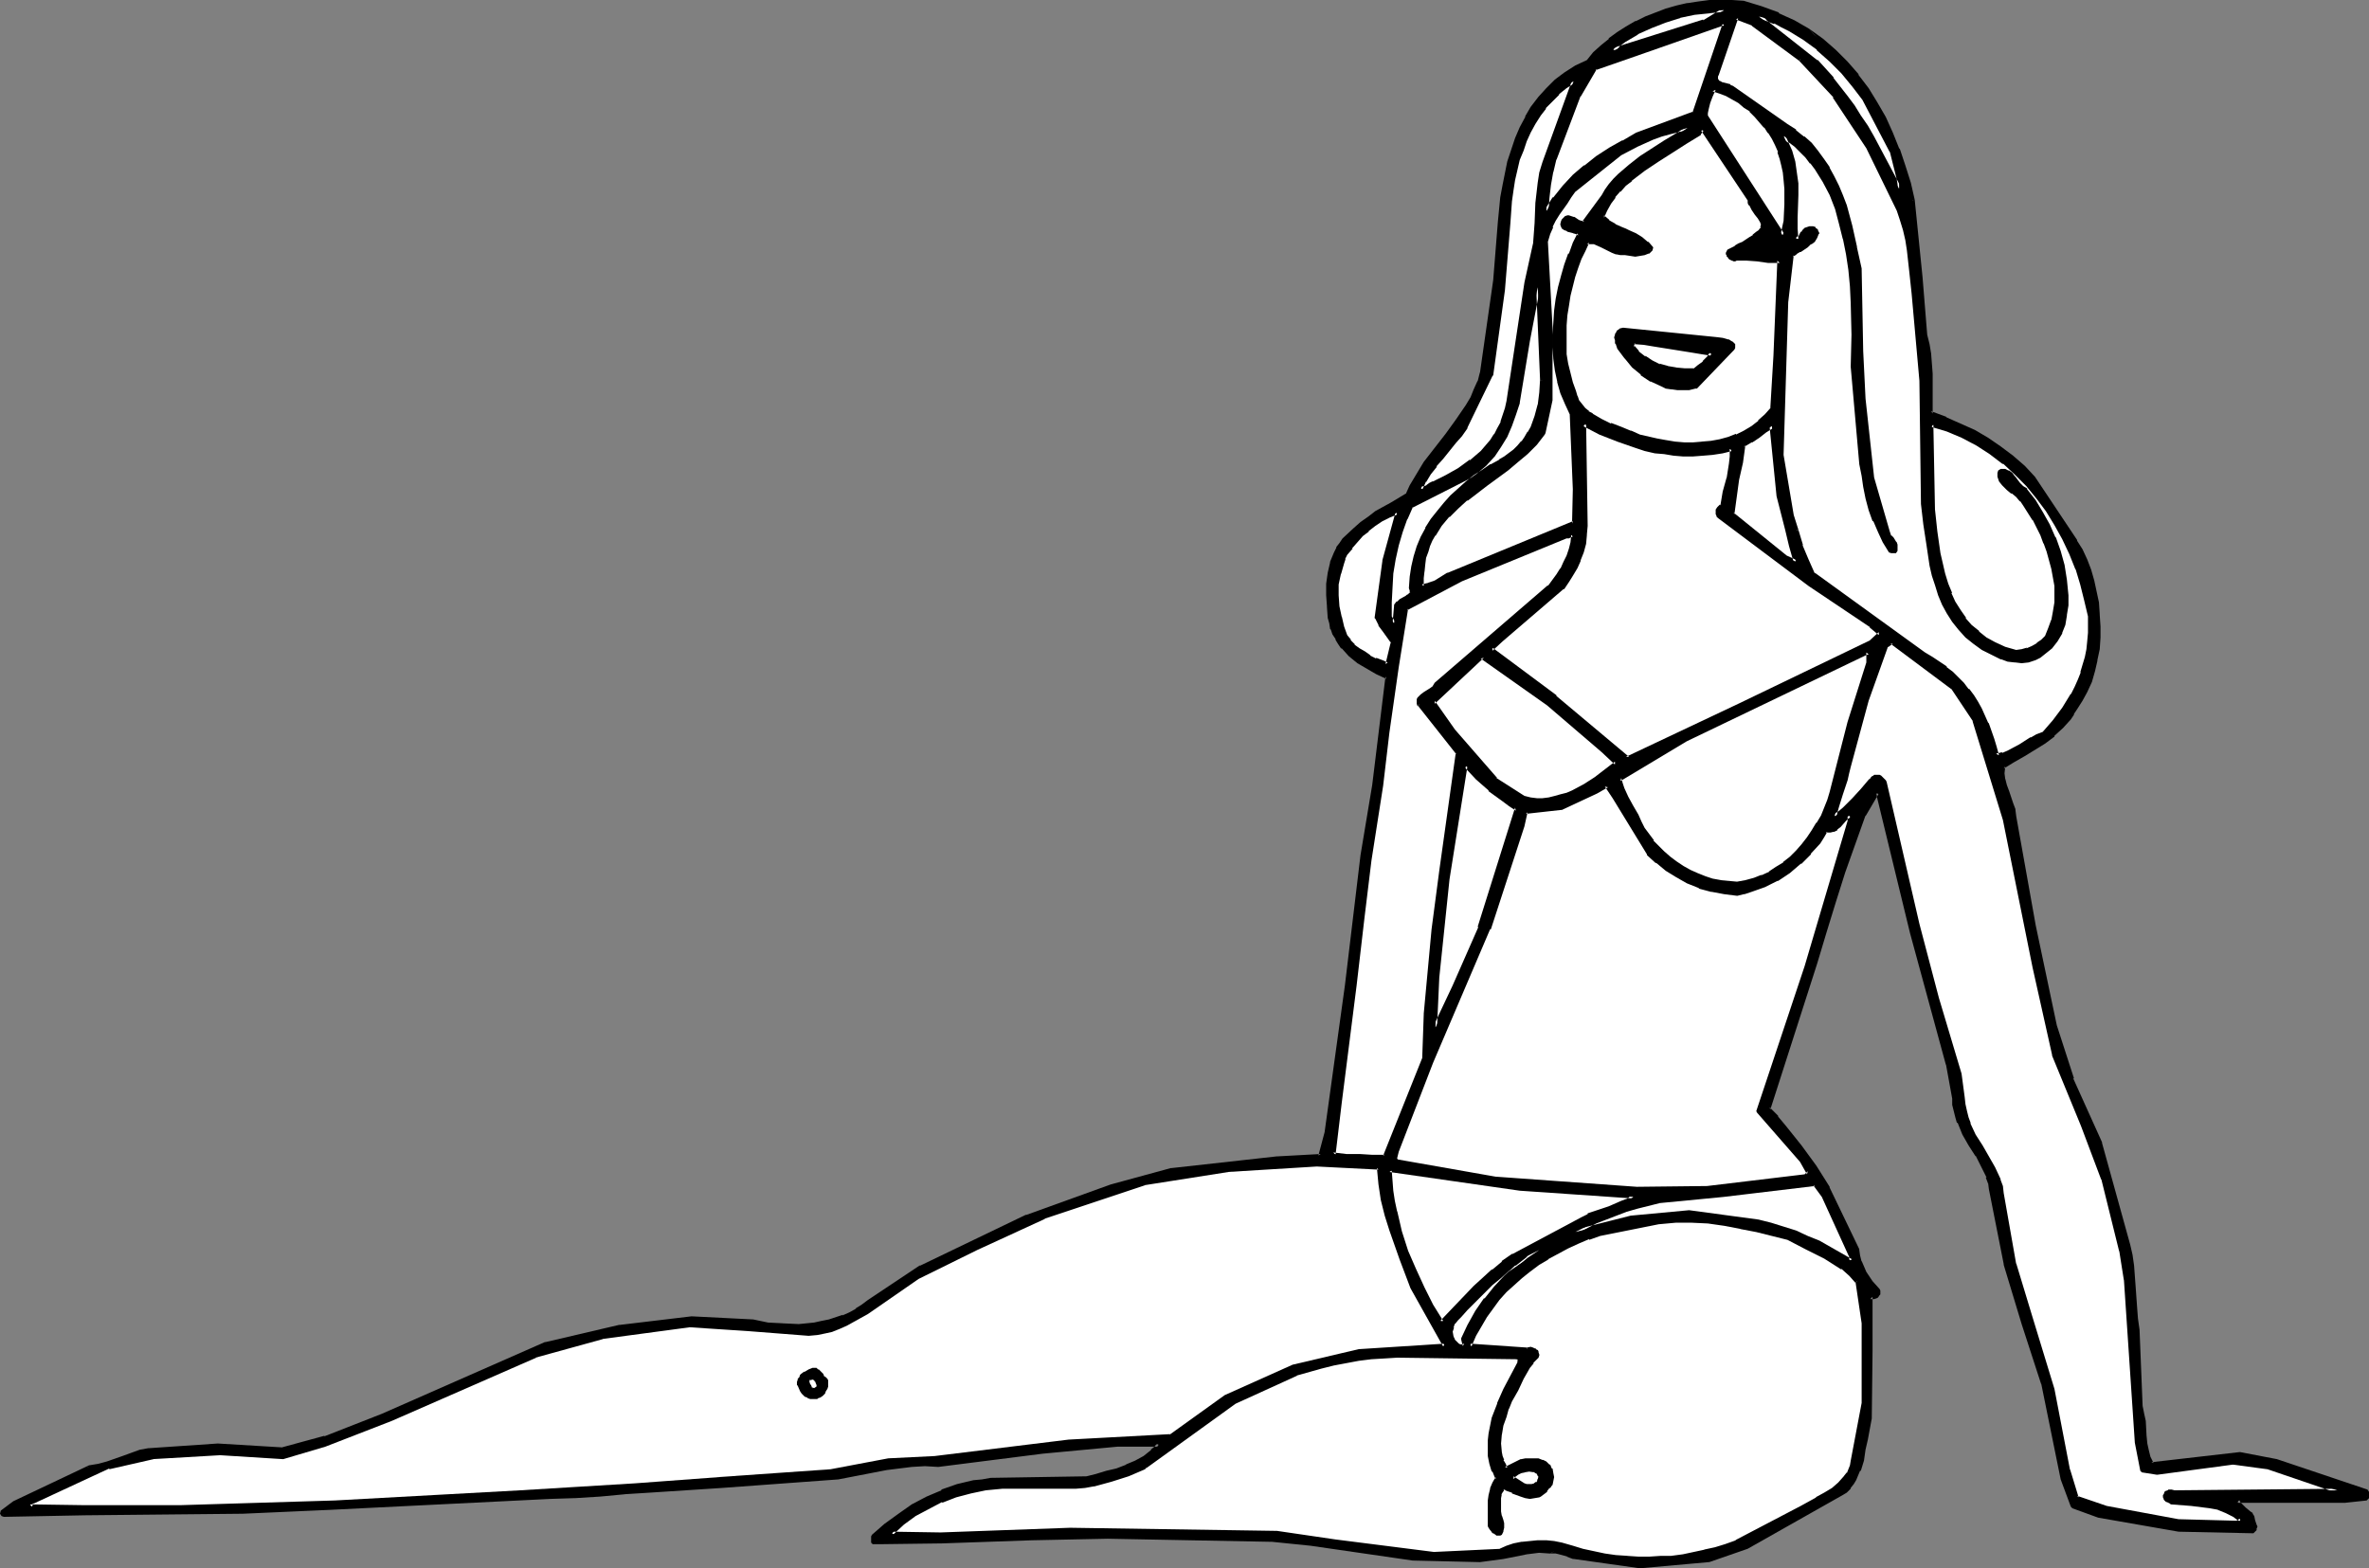 <?xml version="1.0" encoding="UTF-8" standalone="no"?>
<svg
   version="1.0"
   width="129.766mm"
   height="85.924mm"
   id="svg64"
   sodipodi:docname="Bikini Woman 11.wmf"
   xmlns:inkscape="http://www.inkscape.org/namespaces/inkscape"
   xmlns:sodipodi="http://sodipodi.sourceforge.net/DTD/sodipodi-0.dtd"
   xmlns="http://www.w3.org/2000/svg"
   xmlns:svg="http://www.w3.org/2000/svg">
  <rect width="100%" height="100%" fill="#808080" stroke="none"/>
  <sodipodi:namedview
     id="namedview64"
     pagecolor="#ffffff"
     bordercolor="#000000"
     borderopacity="0.25"
     inkscape:showpageshadow="2"
     inkscape:pageopacity="0.0"
     inkscape:pagecheckerboard="0"
     inkscape:deskcolor="#d1d1d1"
     inkscape:document-units="mm" />
  <defs
     id="defs1">
    <pattern
       id="WMFhbasepattern"
       patternUnits="userSpaceOnUse"
       width="6"
       height="6"
       x="0"
       y="0" />
  </defs>
  <path
     style="fill:#000000;fill-opacity:1;fill-rule:evenodd;stroke:none"
     d="m 395.92,41.523 1.616,15.995 1.131,11.956 0.323,1.777 0.323,2.1 0.162,1.939 0.162,2.1 0.162,4.039 v 4.201 l 3.07,1.131 2.909,1.293 2.909,1.454 2.747,1.454 2.586,1.777 2.424,1.939 2.424,2.1 2.101,2.1 8.726,13.249 1.131,1.777 0.808,2.1 0.808,2.1 0.646,2.1 0.485,2.262 0.485,2.424 0.323,2.424 v 2.424 2.262 l -0.162,2.262 -0.323,2.424 -0.485,2.262 -0.808,2.1 -0.808,1.939 -0.97,1.939 -1.293,1.777 -0.485,0.969 -0.646,0.969 -1.454,1.777 -1.778,1.616 -2.101,1.454 -1.939,1.454 -2.101,1.293 -2.262,1.131 -2.101,1.293 v 1.454 1.293 l 0.323,1.293 0.485,1.293 0.97,2.424 0.323,1.293 0.162,1.454 4.04,22.458 4.363,20.842 3.555,10.987 5.979,13.249 5.818,21.165 0.323,2.1 0.323,2.1 0.485,4.362 0.162,4.524 0.162,2.262 0.485,2.1 0.646,15.995 0.323,1.454 0.162,1.454 0.323,3.231 v 1.454 l 0.323,1.454 0.485,1.454 0.646,1.293 18.099,-1.939 7.595,1.454 18.746,6.301 v 1.293 l -4.525,0.485 h -22.301 l 0.162,0.485 0.485,0.485 0.808,0.808 0.97,0.808 0.485,0.323 0.162,0.485 0.323,0.808 0.323,0.808 v 0.485 0.323 l -0.162,0.323 -0.485,0.162 -15.19,-0.162 -16.645,-3.07 -5.333,-1.777 -2.101,-5.816 -4.04,-19.711 -3.878,-12.441 -3.717,-12.279 -3.07,-15.672 -0.323,-1.131 -0.323,-1.293 -1.131,-2.262 -1.131,-2.262 -1.454,-2.262 -1.131,-2.262 -1.131,-2.262 -0.485,-1.131 -0.323,-1.293 -0.162,-1.131 v -1.454 l -1.293,-6.947 -7.434,-27.305 -6.949,-28.598 -0.162,-0.162 -0.162,-0.323 -2.909,4.847 -4.202,11.633 -1.939,6.301 -1.939,6.301 -1.939,6.301 -1.939,6.14 -7.595,24.074 1.616,1.777 1.616,1.939 3.232,4.039 3.07,4.201 2.747,4.524 5.979,12.764 0.323,1.293 0.323,1.131 0.485,1.293 0.485,0.969 0.646,1.131 0.646,0.969 1.454,1.616 v 0.485 0.162 l -0.323,0.485 -0.646,0.162 h -0.646 v 11.148 l -0.162,14.056 -0.808,4.201 -0.323,2.262 -0.485,2.1 -0.646,2.1 -0.808,1.939 -0.485,0.808 -0.646,0.808 -0.646,0.646 -0.808,0.646 -19.715,11.148 -7.918,2.747 -14.221,1.131 -13.736,-1.777 -1.131,-0.646 -1.293,-0.323 -1.131,-0.162 -1.293,-0.162 h -2.424 l -2.424,0.162 -2.424,0.485 -2.424,0.485 -2.424,0.485 -2.424,0.323 -13.736,-0.323 -21.331,-3.231 -7.757,-0.808 -34.259,-0.485 -15.675,0.323 -18.584,0.485 -12.443,0.323 h -1.939 v -1.293 l 2.747,-2.262 2.747,-2.1 2.909,-1.777 2.909,-1.616 3.07,-1.454 3.232,-1.131 3.394,-0.808 1.616,-0.323 1.778,-0.162 20.038,-0.485 1.939,-0.485 2.101,-0.485 2.101,-0.646 2.101,-0.646 1.778,-0.969 1.778,-0.969 1.616,-1.293 0.808,-0.646 0.646,-0.808 h -8.565 l -15.675,1.454 -21.493,2.747 h -2.747 -2.747 l -2.586,0.323 -2.586,0.485 -5.01,0.808 -5.01,0.969 -24.24,1.777 -14.867,0.969 -5.171,0.323 -5.171,0.485 -5.171,0.323 -5.01,0.162 -45.571,2.262 -18.099,0.808 -32.643,0.323 -16.806,0.485 -0.485,-0.485 2.586,-2.1 15.675,-7.432 v 0 l 1.778,-0.323 1.778,-0.485 3.394,-1.131 1.616,-0.646 1.939,-0.485 1.778,-0.323 1.778,-0.162 12.443,-0.808 13.413,0.808 8.726,-2.424 11.958,-4.685 33.936,-14.864 15.19,-3.555 14.867,-1.777 12.766,0.646 3.07,0.646 3.07,0.323 h 3.394 l 3.07,-0.162 1.616,-0.323 1.454,-0.323 3.07,-0.969 1.293,-0.646 1.454,-0.808 1.293,-0.808 1.131,-0.969 10.827,-7.109 21.978,-10.34 17.453,-6.463 12.443,-3.231 21.978,-2.585 8.888,-0.485 1.293,-4.847 4.202,-30.213 3.07,-26.982 2.424,-14.703 2.747,-22.458 -1.939,-0.808 -2.101,-1.131 -1.778,-1.293 -1.778,-1.293 -1.616,-1.616 -0.646,-0.808 -0.485,-0.969 -0.485,-0.969 -0.485,-0.969 -0.323,-1.131 -0.162,-1.293 -0.162,-2.262 -0.162,-2.262 v -2.262 l 0.323,-2.262 0.485,-2.1 0.808,-2.1 0.485,-0.969 0.485,-0.969 0.646,-0.808 0.808,-0.808 1.454,-1.293 1.454,-1.293 1.454,-1.131 1.616,-0.969 3.232,-1.939 3.07,-1.777 0.808,-1.939 0.97,-1.616 1.939,-3.07 2.262,-2.908 2.262,-2.908 2.262,-2.908 1.939,-3.231 0.97,-1.454 0.808,-1.777 0.646,-1.777 0.646,-1.777 2.747,-19.227 0.97,-12.118 0.485,-5.009 0.323,-2.424 0.485,-2.424 0.646,-2.585 0.646,-2.262 0.808,-2.424 0.97,-2.262 1.131,-2.1 1.293,-2.1 1.454,-1.939 1.616,-1.777 1.778,-1.777 1.939,-1.454 2.262,-1.454 2.262,-1.131 1.454,-1.616 1.616,-1.454 1.616,-1.454 1.778,-1.131 1.778,-1.293 1.939,-1.131 1.939,-0.808 2.101,-0.969 2.101,-0.646 2.101,-0.646 2.262,-0.485 2.262,-0.485 2.262,-0.162 2.262,-0.162 h 2.424 l 2.262,0.323 3.717,0.969 3.555,1.454 3.232,1.616 3.07,1.777 2.747,1.939 2.586,2.262 2.424,2.424 2.262,2.585 1.939,2.747 1.939,2.908 1.616,3.07 1.616,3.231 1.293,3.231 1.293,3.555 0.97,3.393 z"
     id="path1" />
  <path
     style="fill:#000000;fill-opacity:1;fill-rule:evenodd;stroke:none"
     d="m 395.596,41.523 v 0 l 1.616,15.995 0.97,11.956 v 0 l 0.485,1.939 v 0 l 0.323,1.939 0.162,2.1 v -0.162 l 0.162,2.1 v 4.039 4.201 l 0.323,0.485 3.07,1.131 -0.162,-0.162 3.07,1.293 2.909,1.454 h -0.162 l 2.747,1.616 2.586,1.616 2.586,1.939 h -0.162 l 2.424,2.1 2.101,2.1 v 0 l 8.726,13.087 v 0 l 0.97,1.777 0.97,2.1 v 0 l 0.808,1.939 0.646,2.262 v 0 l 0.485,2.262 0.323,2.262 0.323,2.424 v 0 l 0.162,2.424 -0.162,2.262 v 0 l -0.162,2.262 -0.323,2.262 v 0 l -0.485,2.262 -0.646,2.1 v 0 l -0.808,1.939 -1.131,1.939 v -0.162 l -1.131,1.777 v 0.162 l -0.485,0.969 v 0 l -0.808,0.969 h 0.162 l -1.454,1.777 v -0.162 l -1.778,1.616 v 0 l -1.939,1.454 -2.101,1.293 -2.101,1.293 v 0 l -2.101,1.293 h -0.162 l -2.101,1.293 -0.162,0.323 v 1.454 0 l 0.162,1.293 v 0.162 l 0.323,1.293 0.323,1.131 0.97,2.585 0.323,1.293 v 0 l 0.162,1.293 4.04,22.458 4.363,20.842 v 0.162 l 3.555,10.987 h 0.162 l 5.818,13.249 v 0 l 5.818,21.004 v 0 l 0.485,2.1 0.323,2.1 0.323,4.524 v -0.162 l 0.162,4.524 v 0 l 0.323,2.262 0.323,2.262 v -0.162 l 0.646,15.995 v 0 l 0.323,1.454 0.162,1.454 0.323,3.231 0.162,1.616 0.162,1.454 v 0 l 0.485,1.454 v 0 l 0.808,1.293 0.323,0.323 18.261,-1.939 h -0.162 l 7.595,1.454 v 0 l 18.584,6.14 -0.323,-0.323 v 1.293 l 0.485,-0.323 -4.525,0.485 v 0 h -22.301 l -0.323,0.485 0.162,0.485 0.162,0.162 0.323,0.485 0.97,0.646 v 0 l 0.97,0.808 v 0 l 0.323,0.485 -0.162,-0.162 0.323,0.485 v 0 l 0.162,0.808 0.323,0.808 v 0 0.323 -0.162 0.485 -0.162 l -0.162,0.162 h 0.162 l -0.323,0.162 h 0.162 l -15.19,-0.323 v 0 l -16.483,-2.908 v 0 l -5.333,-1.939 0.323,0.323 -2.101,-5.816 v 0.162 l -4.04,-19.873 v 0 l -3.878,-12.279 -3.717,-12.441 v 0.162 l -3.232,-15.672 -0.162,-1.131 v -0.162 l -0.323,-1.131 -0.162,-0.162 -0.97,-2.262 -1.293,-2.262 v 0 l -1.293,-2.262 v 0 l -1.293,-2.262 -1.131,-2.262 0.162,0.162 -0.485,-1.293 -0.323,-1.293 v 0.162 l -0.162,-1.293 v 0.162 l -0.162,-1.454 v 0 l -1.293,-7.109 v 0 l -7.434,-27.305 -6.787,-28.436 -0.162,-0.162 v -0.162 -0.162 l -0.323,-0.162 h -0.646 l -2.909,4.685 v 0.162 l -4.363,11.633 -1.939,6.301 -1.939,6.301 -1.939,6.301 -9.534,30.213 0.162,0.485 1.616,1.777 v 0 l 1.616,1.939 h -0.162 l 3.232,4.039 3.07,4.201 2.909,4.362 v 0 l 5.979,12.764 v 0 l 0.162,1.131 v 0.162 l 0.323,1.131 v 0.162 l 0.485,1.131 0.485,0.969 v 0.162 l 0.646,0.969 0.808,0.969 v 0 l 1.454,1.777 v -0.323 0.485 -0.162 l -0.162,0.162 h 0.162 l -0.485,0.485 0.323,-0.323 -0.646,0.323 h 0.162 -0.646 l -0.323,0.323 v 11.148 l -0.162,14.056 v -0.162 l -0.808,4.362 -0.485,2.262 -0.485,2.1 v -0.162 l -0.485,2.1 v 0 l -0.808,1.777 -0.485,0.969 v -0.162 l -0.646,0.808 v 0 l -0.646,0.808 v -0.162 l -0.808,0.646 h 0.162 l -19.715,10.987 v 0 l -7.918,2.747 h 0.162 l -14.221,1.131 v 0 l -13.574,-1.777 v 0 l -1.131,-0.485 h -0.162 l -1.131,-0.323 v 0 l -1.293,-0.323 -1.293,0.808 v 0 h 1.131 l 1.293,0.323 v 0 l 1.131,0.323 h -0.162 l 1.293,0.485 h 0.162 l 13.736,1.939 v 0 l 14.382,-1.293 v 0 l 7.918,-2.747 v 0 l 19.715,-11.148 v 0 l 0.808,-0.485 0.162,-0.162 0.646,-0.646 v -0.162 l 0.646,-0.808 v 0 l 0.485,-0.808 0.808,-1.939 h 0.162 l 0.646,-2.1 v 0 l 0.323,-2.262 0.485,-2.1 0.808,-4.362 v 0 l 0.162,-14.056 v -11.148 l -0.485,0.485 h 0.646 0.162 l 0.485,-0.162 0.323,-0.162 0.323,-0.485 0.162,-0.162 v -0.323 0 -0.485 l -0.162,-0.323 -1.454,-1.616 v 0 l -0.646,-0.969 -0.646,-0.969 v 0 l -0.485,-1.131 -0.485,-1.131 v 0.162 l -0.323,-1.293 v 0 l -0.162,-1.131 V 258.671 l -6.141,-12.764 v -0.162 l -2.747,-4.362 -3.07,-4.201 -3.232,-4.039 v 0 l -1.616,-1.939 v -0.162 l -1.778,-1.777 0.162,0.485 9.696,-30.213 1.939,-6.463 1.939,-6.301 1.939,-6.14 4.202,-11.794 v 0.162 l 2.747,-4.685 h -0.646 l 0.162,0.162 v 0 l 0.162,0.323 -0.162,-0.162 6.949,28.598 7.434,27.305 v -0.162 l 1.293,7.109 v -0.162 1.454 0 l 0.323,1.293 v 0 l 0.323,1.293 0.323,1.131 h 0.162 l 0.97,2.424 1.293,2.262 v 0 l 1.454,2.262 v -0.162 l 1.131,2.262 1.131,2.262 h -0.162 l 0.485,1.293 v -0.162 l 0.162,1.293 3.07,15.511 v 0.162 l 3.717,12.279 4.04,12.441 v -0.162 l 4.04,19.873 v 0 l 2.101,5.655 0.323,0.323 5.333,1.939 v 0 l 16.645,2.908 v 0 l 15.19,0.323 h 0.323 l 0.323,-0.323 0.162,-0.162 0.162,-0.162 v -0.323 l 0.162,-0.323 v -0.162 l -0.162,-0.323 v 0 l -0.323,-0.969 -0.162,-0.808 v 0 l -0.323,-0.485 v -0.162 l -0.485,-0.323 v 0 l -0.97,-0.808 v 0 l -0.808,-0.808 -0.485,-0.485 0.162,0.162 -0.162,-0.485 -0.485,0.646 h 22.301 v 0 l 4.525,-0.485 0.485,-0.485 v -1.293 l -0.323,-0.485 -18.746,-6.301 v 0 l -7.595,-1.454 h -0.162 l -18.261,2.1 0.485,0.162 -0.646,-1.293 v 0 l -0.323,-1.293 v 0 l -0.323,-1.454 -0.162,-1.616 -0.162,-3.07 -0.323,-1.454 -0.323,-1.616 v 0.162 l -0.646,-15.995 v 0 l -0.323,-2.262 -0.162,-2.1 v 0 l -0.323,-4.524 v 0 l -0.323,-4.362 -0.323,-2.262 -0.485,-2.1 v 0 l -5.818,-21.004 v -0.162 l -5.979,-13.249 h 0.162 l -3.555,-10.987 v 0 l -4.363,-20.681 -4.04,-22.62 -0.162,-1.293 v -0.162 l -0.485,-1.293 -0.808,-2.424 -0.485,-1.293 -0.323,-1.293 v 0.162 l -0.162,-1.293 v 0 l 0.162,-1.454 -0.323,0.485 2.101,-1.293 v 0 l 2.262,-1.293 v 0 l 2.101,-1.293 2.101,-1.293 1.939,-1.454 V 152.359 l 1.778,-1.616 v 0 l 1.616,-1.777 v 0 l 0.646,-0.969 v -0.162 l 0.646,-0.969 v 0 l 1.131,-1.777 v 0 l 0.97,-1.777 0.97,-2.1 v 0 l 0.646,-2.262 0.485,-2.1 v -0.162 l 0.485,-2.262 0.162,-2.424 v 0 -2.262 l -0.162,-2.424 v -0.162 l -0.162,-2.424 -0.485,-2.262 -0.485,-2.262 v 0 l -0.646,-2.262 -0.808,-2.1 v 0 l -0.97,-2.1 -1.131,-1.777 v -0.162 l -8.726,-13.087 v 0 l -2.101,-2.262 -2.424,-2.1 v 0 l -2.586,-1.939 -2.586,-1.777 -2.747,-1.616 v 0 l -2.909,-1.293 -2.909,-1.293 -0.162,-0.162 -3.07,-1.131 0.323,0.485 v -4.201 -4.039 l -0.162,-2.1 v 0 l -0.162,-2.1 -0.323,-1.939 v 0 l -0.485,-1.939 v 0 l -0.97,-11.956 -1.616,-15.995 v 0 z"
     id="path2" />
  <path
     style="fill:#000000;fill-opacity:1;fill-rule:evenodd;stroke:none"
     d="m 322.23,320.875 -1.131,-0.162 h -0.162 -2.424 v 0 l -2.424,0.323 -2.424,0.323 -2.424,0.485 -2.586,0.485 -2.262,0.323 v 0 l -13.736,-0.323 v 0 l -21.331,-3.07 -7.757,-0.808 v 0 l -34.259,-0.646 -15.675,0.323 -18.584,0.646 -12.443,0.162 h -1.939 l 0.485,0.485 v -1.293 l -0.162,0.162 2.586,-2.1 v 0 l 2.909,-2.1 2.747,-1.777 v 0 l 2.909,-1.616 3.07,-1.454 v 0.162 l 3.232,-1.131 3.394,-0.808 h -0.162 l 1.778,-0.323 1.616,-0.162 v 0 l 20.038,-0.485 v 0 l 2.101,-0.485 2.101,-0.485 2.101,-0.646 1.939,-0.808 h 0.162 l 1.939,-0.808 1.778,-1.131 v 0 l 1.616,-1.293 v 0 l 0.808,-0.646 0.646,-0.808 -0.323,-0.808 h -8.726 l -15.514,1.616 -21.654,2.747 h 0.162 l -2.747,-0.162 -2.747,0.162 v 0 l -2.586,0.162 -2.586,0.485 -5.171,0.969 -4.848,0.969 -24.402,1.777 h 0.162 l -14.867,0.969 -5.171,0.323 v 0 l -5.171,0.323 -5.171,0.485 v 0 l -5.01,0.162 -45.571,2.262 -18.099,0.808 -32.643,0.323 -16.806,0.323 0.323,0.162 -0.323,-0.485 -0.162,0.646 2.586,-1.939 H 3.07 l 15.675,-7.594 -0.646,-0.323 v 0 l 0.485,0.485 1.939,-0.323 v 0 l 1.778,-0.485 3.394,-1.131 1.616,-0.646 1.778,-0.485 v 0 l 1.778,-0.485 v 0 l 14.221,-0.808 13.413,0.808 h 0.162 l 8.726,-2.424 v -0.162 l 11.958,-4.685 33.936,-14.703 h -0.162 l 15.352,-3.554 h -0.162 l 15.029,-1.777 h -0.162 l 12.766,0.646 h -0.162 l 3.07,0.646 3.232,0.323 v 0 h 3.394 v 0 l 3.07,-0.162 1.616,-0.323 1.616,-0.323 v 0 l 2.909,-0.969 0.162,-0.162 1.293,-0.646 1.454,-0.646 v 0 l 1.293,-0.969 1.293,-0.808 10.666,-7.271 v 0 l 21.978,-10.34 h -0.162 l 17.614,-6.301 12.443,-3.393 h -0.162 l 21.978,-2.424 v 0 l 8.888,-0.485 0.485,-0.323 1.293,-4.847 v 0 l 4.202,-30.375 3.07,-26.982 2.424,-14.541 2.747,-22.458 -0.162,-0.485 -2.101,-0.808 -2.101,-1.131 h 0.162 l -1.939,-1.293 -1.778,-1.293 h 0.162 l -1.616,-1.616 0.162,0.162 -0.646,-0.969 -0.646,-0.808 v 0 l -0.485,-0.969 -0.485,-1.131 0.162,0.162 -0.323,-1.131 v 0 l -0.162,-1.131 -0.162,-2.262 v 0 l -0.162,-2.262 v -2.262 0 l 0.162,-2.262 v 0.162 l 0.485,-2.262 v 0.162 l 0.808,-2.1 v 0 l 0.485,-0.969 v 0 l 0.485,-0.808 0.808,-0.969 -0.162,0.162 2.262,-2.1 h -0.162 l 1.454,-1.293 v 0 l 1.616,-1.131 1.454,-0.969 3.232,-1.939 v 0 l 3.232,-1.777 0.162,-0.162 0.808,-1.777 0.808,-1.777 v 0.162 l 2.101,-3.231 2.101,-2.908 2.424,-2.908 2.101,-2.908 1.939,-3.07 0.97,-1.616 v 0 l 0.808,-1.777 0.808,-1.777 v 0 l 0.485,-1.777 v -0.162 l 2.747,-19.065 1.131,-12.279 0.485,-5.009 0.323,-2.424 0.485,-2.424 v 0 l 0.646,-2.424 0.646,-2.424 0.808,-2.262 h -0.162 l 1.131,-2.1 0.97,-2.262 v 0 l 1.293,-1.939 1.454,-1.939 v 0 l 1.616,-1.939 1.778,-1.616 -0.162,0.162 1.939,-1.616 2.262,-1.293 v 0 l 2.424,-1.293 v 0 l 1.454,-1.616 1.616,-1.454 h -0.162 l 1.616,-1.454 v 0.162 l 1.778,-1.293 1.939,-1.131 1.778,-1.131 v 0 l 1.939,-0.969 2.101,-0.808 v 0 l 2.101,-0.646 2.101,-0.646 2.262,-0.646 v 0 l 2.101,-0.323 2.424,-0.162 h -0.162 l 2.262,-0.162 h 2.424 -0.162 l 2.424,0.162 v 0 l 3.555,1.131 v 0 l 3.555,1.293 v 0 l 3.232,1.616 h -0.162 l 3.07,1.777 2.909,2.1 -2.424,-2.908 -3.07,-1.777 v 0 l -3.232,-1.454 V 2.585 l -3.555,-1.293 v 0 l -3.717,-1.131 v 0 L 358.59,0 v 0 h -2.424 -2.262 v 0 l -2.424,0.323 -2.101,0.323 h -0.162 l -2.101,0.485 -2.262,0.646 -2.101,0.808 v 0 l -2.101,0.808 -1.939,0.969 h -0.162 l -1.939,1.131 -1.778,1.131 -1.778,1.293 v 0.162 l -1.616,1.293 v 0 l -1.616,1.454 -1.293,1.616 v 0 l -2.424,1.131 v 0 l -2.262,1.454 -1.939,1.454 v 0 l -1.778,1.777 -1.616,1.777 v 0 l -1.616,2.1 -1.131,1.939 v 0.162 l -1.131,2.1 -0.97,2.262 v 0 l -0.808,2.424 -0.808,2.424 -0.485,2.424 v 0 l -0.485,2.424 -0.485,2.585 -0.485,5.009 -0.97,12.118 -2.747,19.227 v -0.162 l -0.485,1.939 v -0.162 l -0.808,1.777 -0.646,1.616 v 0 l -0.97,1.616 -2.101,3.07 -2.101,2.908 -2.262,2.908 -2.262,2.908 -1.939,3.231 v 0 l -0.97,1.616 -0.808,1.777 0.162,-0.162 -3.232,1.939 v 0 l -3.232,1.777 -1.454,1.131 -1.616,1.131 v 0 l -1.454,1.293 v 0 l -2.262,2.1 v 0 l -0.646,0.969 -0.646,0.808 v 0.162 l -0.485,0.969 v 0 l -0.808,1.939 v 0.162 l -0.485,2.1 v 0 l -0.323,2.262 v 0.162 2.262 l 0.162,2.262 v 0.162 l 0.162,2.262 0.323,1.131 v 0 l 0.162,1.131 0.162,0.162 0.323,0.969 0.646,0.969 v 0.162 l 0.485,0.808 0.646,0.969 h 0.162 l 1.454,1.616 v 0 l 1.778,1.454 1.939,1.131 v 0 l 1.939,1.131 2.101,0.969 -0.162,-0.485 -2.747,22.458 -2.424,14.541 -3.232,26.982 -4.202,30.375 v 0 l -1.293,4.847 0.485,-0.323 -8.888,0.485 h -0.162 l -21.816,2.424 h -0.162 l -12.443,3.393 -17.453,6.301 h -0.162 l -21.816,10.502 h -0.162 l -10.666,7.109 -1.293,0.969 -1.293,0.808 h 0.162 l -1.454,0.808 -1.454,0.646 0.162,-0.162 -2.909,0.969 v 0 l -1.616,0.323 -1.454,0.323 -3.232,0.323 h 0.162 L 162.085,274.02 h 0.162 l -3.232,-0.162 -3.07,-0.646 v 0 l -12.766,-0.646 v 0 l -14.867,1.777 h -0.162 l -15.19,3.555 h -0.162 l -33.774,14.864 -11.958,4.685 0.162,-0.162 -8.888,2.424 h 0.162 l -13.413,-0.808 -14.221,0.969 h -0.162 l -1.778,0.323 v 0 l -1.778,0.646 -1.778,0.646 -3.232,1.131 -1.778,0.485 v 0 l -1.939,0.323 0.646,0.323 v 0 l -0.646,-0.323 -15.675,7.432 v 0 L 0.162,312.796 0,313.443 l 0.323,0.485 0.485,0.162 16.806,-0.323 32.643,-0.323 18.099,-0.808 45.571,-2.262 5.01,-0.162 h 0.162 l 5.171,-0.323 5.171,-0.485 h -0.162 l 5.171,-0.323 14.867,-0.969 v 0 l 24.24,-1.777 5.01,-0.969 5.01,-0.969 2.586,-0.323 2.586,-0.323 v 0 l 2.747,-0.162 2.747,0.162 v 0 l 21.654,-2.747 15.514,-1.454 v 0 h 8.565 l -0.323,-0.808 -0.646,0.808 -0.808,0.646 h 0.162 l -1.616,1.293 v 0 l -1.778,0.969 -1.939,0.808 h 0.162 l -2.101,0.808 -2.101,0.485 -2.101,0.646 -1.939,0.485 h 0.162 l -20.038,0.323 v 0 l -1.778,0.323 -1.778,0.162 v 0 l -3.394,0.808 -3.232,1.131 v 0.162 l -3.07,1.293 -3.07,1.616 v 0 l -2.747,1.939 -2.909,2.1 v 0 l -2.586,2.262 -0.162,0.323 v 1.293 l 0.323,0.323 h 1.939 l 12.443,-0.162 18.584,-0.646 15.675,-0.323 34.259,0.646 h -0.162 l 7.918,0.808 21.17,3.07 h 0.162 l 13.736,0.323 v 0 l 2.424,-0.323 2.424,-0.323 2.424,-0.485 2.424,-0.485 2.586,-0.323 h -0.162 l 2.424,0.162 z"
     id="path3" />
  <path
     style="fill:#000000;fill-opacity:1;fill-rule:evenodd;stroke:none"
     d="m 377.012,8.886 -0.162,-0.162 2.586,2.262 2.424,2.424 2.262,2.585 v 0 l 1.939,2.747 1.939,2.908 v -0.162 l 1.616,3.07 1.454,3.231 1.454,3.393 -0.162,-0.162 1.293,3.393 0.97,3.555 0.97,3.555 0.808,-0.162 -0.808,-3.555 -1.131,-3.555 -1.131,-3.393 -0.162,-0.162 -1.293,-3.231 -1.454,-3.231 -1.778,-3.07 v 0 l -1.778,-2.908 -2.101,-2.747 v -0.162 l -2.262,-2.585 -2.424,-2.424 -2.586,-2.262 v 0 l -2.909,-2.1 z"
     id="path4" />
  <path
     style="fill:#ffffff;fill-opacity:1;fill-rule:evenodd;stroke:none"
     d="m 352.772,4.524 -18.422,5.816 h -0.485 l 1.131,-0.969 1.293,-0.969 2.586,-1.616 2.909,-1.454 2.909,-1.131 3.07,-0.969 3.07,-0.485 3.07,-0.485 3.07,-0.162 z"
     id="path5" />
  <path
     style="fill:#000000;fill-opacity:1;fill-rule:evenodd;stroke:none"
     d="M 352.611,4.201 V 4.039 l -18.422,5.816 h 0.162 -0.485 l 0.323,0.808 1.131,-0.969 h -0.162 l 1.293,-0.969 2.747,-1.616 h -0.162 l 2.909,-1.293 v 0 l 2.909,-1.131 v 0 l 3.07,-0.969 h -0.162 l 3.07,-0.646 3.232,-0.323 h -0.162 l 3.07,-0.323 -0.162,-0.808 -4.202,2.585 0.485,0.646 4.202,-2.424 -0.323,-0.808 -3.07,0.162 v 0 l -3.07,0.485 -3.07,0.646 h -0.162 l -3.07,0.808 v 0 l -2.909,1.293 v 0 l -2.909,1.293 v 0 l -2.747,1.777 -1.293,0.969 v 0 l -1.131,0.969 0.323,0.808 h 0.485 v 0 L 352.934,5.009 353.096,4.847 Z"
     id="path6" />
  <path
     style="fill:#ffffff;fill-opacity:1;fill-rule:evenodd;stroke:none"
     d="m 385.9,20.358 5.656,10.987 0.485,1.777 0.646,1.939 0.323,1.939 0.162,0.969 v 1.131 l -5.656,-10.502 -1.293,-2.424 -1.293,-2.1 -1.293,-1.939 -1.454,-2.1 -2.909,-3.716 -3.232,-3.555 -10.666,-8.402 -1.293,-0.969 1.778,0.485 1.616,0.646 1.454,0.646 1.616,0.808 3.07,1.939 2.747,2.1 2.747,2.424 2.424,2.585 2.262,2.585 z"
     id="path7" />
  <path
     style="fill:#000000;fill-opacity:1;fill-rule:evenodd;stroke:none"
     d="m 385.577,20.681 v 0 l 5.656,10.825 v -0.162 l 0.485,1.939 0.485,1.939 v 0 l 0.485,1.939 0.162,0.969 v -0.162 1.131 l 0.808,-0.162 -5.656,-10.664 -1.293,-2.262 v 0 l -1.454,-2.1 -1.293,-2.1 -1.454,-1.939 -2.909,-3.716 v -0.162 l -3.232,-3.555 h -0.162 L 365.539,4.039 h 0.162 l -1.293,-0.969 -0.323,0.646 1.616,0.646 1.616,0.646 V 4.847 l 1.454,0.808 1.616,0.808 v 0 l 2.909,1.777 2.909,2.1 h -0.162 l 2.747,2.424 2.424,2.424 2.262,2.747 v 0 l 2.101,2.747 0.808,-0.485 -2.262,-2.747 v -0.162 l -2.262,-2.585 -2.424,-2.585 -2.747,-2.424 v 0 l -2.909,-2.1 -2.909,-1.939 h -0.162 l -1.454,-0.808 -1.616,-0.646 V 4.039 l -1.778,-0.646 -1.616,-0.485 -0.323,0.808 1.131,0.969 v 0 l 10.666,8.402 v 0 l 3.232,3.555 v 0 l 2.909,3.716 1.293,1.939 1.454,2.1 1.293,2.1 v 0 l 1.293,2.262 5.656,10.502 0.808,-0.162 v -1.131 0 l -0.162,-0.969 -0.485,-1.939 v -0.162 l -0.485,-1.777 -0.485,-1.939 v 0 l -5.656,-10.987 v 0 z"
     id="path8" />
  <path
     style="fill:#ffffff;fill-opacity:1;fill-rule:evenodd;stroke:none"
     d="m 372.811,12.279 7.11,7.594 6.787,10.664 6.302,12.925 0.808,1.939 0.485,2.1 0.646,2.1 0.162,2.262 0.646,4.362 0.485,4.362 1.454,18.257 0.323,25.528 0.646,4.201 0.646,4.201 0.646,4.201 0.485,2.1 0.646,2.1 0.646,1.939 0.808,1.939 0.97,1.777 0.97,1.616 1.293,1.777 1.454,1.454 1.454,1.293 1.939,1.293 1.131,0.646 1.293,0.646 1.293,0.485 1.454,0.485 1.454,0.323 h 1.293 l 1.454,-0.162 1.293,-0.323 0.97,-0.485 0.808,-0.646 0.646,-0.646 0.808,-0.646 1.131,-1.454 0.808,-1.616 0.646,-1.616 0.485,-1.939 0.162,-1.939 v -2.1 l -0.162,-3.07 -0.646,-3.07 -0.808,-2.908 -0.97,-2.747 -1.131,-2.747 -1.454,-2.585 -1.616,-2.262 -1.616,-2.424 -0.808,-0.485 -0.646,-0.646 -0.485,-0.646 -0.646,-0.808 -0.485,-0.646 -0.646,-0.485 -0.646,-0.162 -0.808,-0.162 -0.162,0.646 v 0.485 l 0.162,0.485 0.162,0.485 0.485,0.808 0.97,0.808 0.97,0.646 0.97,0.808 0.808,0.969 0.646,0.969 1.939,2.908 1.616,3.231 0.808,1.777 0.485,1.616 0.646,1.777 0.485,1.777 0.323,1.777 0.162,1.777 0.162,1.939 -0.162,1.777 -0.162,1.777 -0.323,1.777 -0.646,1.777 -0.808,1.777 -0.808,0.808 -0.97,0.646 -1.131,0.646 -1.131,0.485 -1.131,0.323 h -1.131 l -1.293,-0.162 -1.131,-0.485 -2.101,-0.808 -1.778,-1.131 -1.616,-1.293 -1.616,-1.293 -1.131,-1.616 -1.293,-1.616 -0.97,-1.777 -0.808,-1.777 -0.808,-1.939 -0.485,-2.1 -0.646,-2.1 -0.485,-2.262 -0.646,-4.362 -0.323,-4.524 -0.323,-16.965 v -0.808 l 3.232,1.131 3.232,1.293 2.909,1.616 2.909,1.777 2.586,1.939 2.586,2.262 2.262,2.424 2.262,2.585 1.939,2.747 1.939,2.747 1.616,3.07 1.454,3.07 1.131,3.07 1.131,3.393 0.808,3.231 0.646,3.231 0.162,1.777 v 1.777 l -0.162,1.777 -0.162,1.777 -0.323,1.616 -0.485,1.616 -0.485,1.616 -0.646,1.454 -0.646,1.616 -0.808,1.454 -1.778,2.747 -1.939,2.747 -2.262,2.424 -1.293,0.646 -1.131,0.485 -2.424,1.454 -2.262,1.293 -1.293,0.485 -1.293,0.323 -0.485,-1.777 -0.485,-1.777 -1.131,-3.07 -1.293,-3.07 -0.808,-1.293 -0.97,-1.293 -0.97,-1.293 -0.97,-1.293 -1.131,-1.131 -1.131,-1.131 -1.293,-1.131 -1.454,-0.969 -1.454,-0.969 -1.616,-0.808 -22.786,-16.642 -1.293,-2.908 -1.293,-2.908 -0.97,-3.231 -0.808,-3.07 -2.101,-12.602 0.97,-31.829 1.131,-9.694 0.646,-0.485 0.808,-0.323 1.616,-0.969 0.646,-0.646 0.646,-0.485 0.485,-0.646 0.323,-0.808 -0.162,-0.485 -0.323,-0.323 -0.485,-0.323 h -0.485 l -0.485,0.162 -0.485,0.162 -0.323,0.323 -0.162,0.323 -0.485,0.969 -0.485,0.323 -0.485,0.162 V 47.34 45.078 40.392 37.969 l -0.162,-2.262 -0.323,-2.262 -0.646,-2.1 -1.454,-3.231 1.293,0.969 1.293,0.969 1.131,1.131 1.131,1.131 0.97,1.293 0.97,1.131 1.616,2.747 1.454,2.747 1.131,2.908 0.97,3.07 0.808,3.231 0.646,3.231 0.485,3.231 0.162,3.393 0.323,3.393 v 6.624 6.624 l 1.778,20.034 0.323,2.424 0.485,2.424 0.485,2.424 0.646,2.262 0.808,2.262 0.97,2.262 1.131,2.1 1.131,2.1 0.97,-0.162 0.162,-0.646 -0.162,-0.485 -0.162,-0.485 -0.646,-0.969 -0.323,-0.323 -0.162,-0.485 -0.323,-0.485 -3.232,-11.31 -1.778,-16.318 -0.485,-9.856 -0.323,-17.126 -0.808,-4.362 -0.97,-4.362 -1.293,-4.201 -0.808,-2.1 -0.808,-1.939 -0.808,-1.939 -0.97,-1.777 -1.131,-1.777 -1.293,-1.616 -1.293,-1.616 -1.454,-1.293 -1.616,-1.293 -1.778,-1.293 -11.474,-7.917 -0.323,-0.162 -0.646,-0.162 -1.293,-0.485 -0.485,-0.323 -0.323,-0.323 -0.162,-0.485 v -0.485 l 0.162,-0.323 4.202,-11.633 3.232,1.293 z"
     id="path9" />
  <path
     style="fill:#000000;fill-opacity:1;fill-rule:evenodd;stroke:none"
     d="m 372.488,12.602 v 0 l 7.11,7.594 h -0.162 l 6.949,10.502 v 0 l 6.302,12.925 v 0 l 0.646,1.939 0.646,2.1 0.485,2.1 v 0 l 0.323,2.1 0.485,4.362 0.485,4.524 1.616,18.096 v 0 l 0.323,25.528 v 0 l 0.485,4.201 0.646,4.201 0.646,4.362 v 0 l 0.485,2.1 0.646,1.939 0.646,2.1 v 0 l 0.808,1.939 0.97,1.777 v 0 l 1.131,1.777 1.293,1.616 v 0 l 1.454,1.616 1.616,1.293 v 0 l 1.778,1.293 1.293,0.646 v 0 l 1.293,0.646 1.293,0.646 h 0.162 l 1.293,0.485 v 0 l 1.454,0.162 h 0.162 l 1.293,0.162 v 0 l 1.454,-0.162 v 0 l 1.454,-0.485 v 0 l 0.97,-0.485 v 0 l 0.808,-0.646 v 0 l 0.808,-0.646 v 0 l 0.808,-0.646 v 0 l 1.131,-1.454 0.97,-1.616 v -0.162 l 0.646,-1.616 0.323,-1.939 v -0.162 l 0.323,-1.939 v -2.1 l -0.323,-3.231 -0.485,-3.07 v 0 l -0.808,-2.908 -0.97,-2.747 -0.162,-0.162 -1.131,-2.585 -1.454,-2.585 v 0 l -1.454,-2.424 -1.778,-2.262 v -0.162 l -0.808,-0.485 v 0 l -0.646,-0.646 v 0 l -0.485,-0.646 v 0 l -0.485,-0.646 -0.162,-0.162 -0.485,-0.646 -0.646,-0.485 h -0.162 l -0.646,-0.323 v 0 h -0.97 l -0.485,0.323 -0.162,0.485 v 0 0.485 0.323 l 0.162,0.485 0.162,0.485 v 0 l 0.646,0.808 0.162,0.162 0.808,0.808 v 0 l 0.97,0.808 v -0.162 l 0.97,0.808 v 0 l 0.808,0.969 v -0.162 l 0.646,0.969 1.939,3.07 v -0.162 l 1.616,3.231 0.646,1.777 v -0.162 l 0.646,1.777 0.485,1.777 0.485,1.777 v 0 l 0.323,1.777 0.323,1.777 v -0.162 1.939 1.777 -0.162 l -0.323,1.939 -0.323,1.777 v -0.162 l -0.646,1.777 v 0 l -0.646,1.616 v 0 l -0.808,0.808 v 0 l -0.97,0.646 h 0.162 l -1.131,0.646 -1.131,0.485 0.162,-0.162 -1.131,0.323 v 0 l -1.131,0.162 v 0 l -1.131,-0.323 v 0 l -1.131,-0.323 v 0 l -2.101,-0.969 -1.778,-0.969 v 0 l -1.616,-1.293 h 0.162 l -1.616,-1.293 v 0 l -1.293,-1.454 h 0.162 l -1.131,-1.616 v 0 l -1.131,-1.777 -0.808,-1.777 h 0.162 l -0.808,-1.939 -0.646,-2.1 -0.485,-2.1 v 0 l -0.485,-2.1 -0.646,-4.524 -0.485,-4.524 v 0.162 l -0.323,-16.965 v -0.808 l -0.485,0.485 3.232,0.969 v 0 l 3.07,1.293 3.07,1.616 v 0 l 2.747,1.777 2.747,2.1 v -0.162 l 2.424,2.262 2.424,2.424 v 0 l 2.101,2.585 v 0 l 1.939,2.585 1.778,2.908 v 0 l 1.616,2.908 1.454,3.07 v 0 l 1.293,3.231 v -0.162 l 0.97,3.231 0.808,3.231 v 0 l 0.808,3.393 v -0.162 1.777 1.777 l -0.162,1.777 v 0 l -0.162,1.616 v 0 l -0.323,1.616 -0.485,1.616 -0.485,1.616 0.162,-0.162 -0.646,1.616 -0.646,1.454 -0.808,1.616 v -0.162 l -1.778,2.908 -1.939,2.585 v 0 l -2.101,2.424 v 0 l -1.293,0.485 -1.131,0.646 h -0.162 l -2.262,1.454 v 0 l -2.424,1.293 -1.131,0.485 v -0.162 l -1.293,0.323 0.646,0.323 -0.485,-1.777 -0.485,-1.616 -1.131,-3.231 -0.162,-0.162 -1.293,-2.908 -0.808,-1.454 v 0 l -0.808,-1.293 -0.97,-1.293 h -0.162 l -0.97,-1.293 -1.131,-1.131 -1.131,-1.131 -1.293,-0.969 v -0.162 l -1.454,-0.969 -1.454,-0.969 -1.616,-0.969 v 0 L 375.72,118.591 v 0.162 l -1.293,-2.908 -1.293,-3.07 0.162,0.162 -0.97,-3.231 -0.97,0.323 0.97,3.07 0.162,0.162 1.131,2.908 1.454,2.908 v 0.162 l 22.947,16.642 v 0 l 1.616,0.969 1.454,0.969 1.454,0.969 -0.162,-0.162 1.293,1.131 1.131,1.131 1.131,1.131 0.97,1.293 v -0.162 l 0.97,1.293 0.808,1.293 v 0 l 0.808,1.293 1.454,3.07 -0.162,-0.162 1.293,3.231 0.485,1.777 0.323,1.777 0.646,0.323 1.293,-0.323 v -0.162 l 1.293,-0.485 2.424,-1.293 v 0 l 2.262,-1.293 v 0 l 1.293,-0.646 1.293,-0.646 v 0 l 2.262,-2.585 v 0 l 2.101,-2.585 1.778,-2.908 v 0 l 0.646,-1.454 0.646,-1.616 0.646,-1.454 v -0.162 l 0.646,-1.454 0.323,-1.616 0.323,-1.777 v 0 l 0.323,-1.616 v -0.162 -1.777 l 0.162,-1.777 -0.162,-1.777 v 0 l -0.646,-3.393 v 0 l -0.97,-3.231 -0.97,-3.231 v -0.162 l -1.293,-3.07 v 0 l -1.454,-3.07 -1.616,-3.07 v 0 l -1.778,-2.908 -2.101,-2.585 v 0 l -2.262,-2.585 v -0.162 l -2.262,-2.424 -2.586,-2.262 v 0 l -2.747,-1.939 -2.747,-1.939 h -0.162 l -2.909,-1.454 -3.232,-1.454 v 0 l -3.394,-1.131 -0.485,0.485 v 0.808 l 0.323,16.965 v 0 l 0.485,4.524 0.646,4.524 0.323,2.1 v 0 l 0.646,2.262 0.646,1.939 0.646,1.939 0.162,0.162 0.808,1.777 0.97,1.777 v 0.162 l 1.131,1.616 h 0.162 l 1.293,1.454 v 0.162 l 1.454,1.293 v 0.162 l 1.616,1.293 h 0.162 l 1.778,0.969 2.101,0.969 v 0 l 1.293,0.485 v 0 l 1.293,0.162 v 0 l 1.131,-0.162 h 0.162 l 1.131,-0.162 0.162,-0.162 0.97,-0.485 1.131,-0.646 v 0 l 0.97,-0.808 v 0 l 0.97,-0.808 v 0 l 0.808,-1.777 v 0 l 0.646,-1.777 v -0.162 l 0.485,-1.777 0.162,-1.777 v 0 -1.777 -1.939 0 l -0.162,-1.777 -0.323,-1.777 v 0 l -0.485,-1.777 -0.646,-1.777 -0.646,-1.777 v 0 l -0.808,-1.777 -1.616,-3.231 v 0 l -1.939,-3.07 -0.485,-0.969 h -0.162 l -0.808,-0.969 h -0.162 l -0.97,-0.808 v 0 l -0.97,-0.808 0.162,0.162 -0.97,-0.808 h 0.162 l -0.646,-0.808 v 0.162 l -0.162,-0.485 -0.162,-0.485 v 0.162 l 0.162,-0.485 v 0.162 l 0.162,-0.646 -0.485,0.323 h 0.808 -0.162 l 0.808,0.323 -0.162,-0.162 0.485,0.485 0.485,0.646 v 0 l 0.485,0.646 h 0.162 l 0.485,0.646 v 0.162 l 0.646,0.646 h 0.162 l 0.808,0.646 -0.162,-0.162 1.616,2.262 1.616,2.424 V 106.312 l 1.293,2.585 1.293,2.747 -0.162,-0.162 1.131,2.747 0.808,2.908 v 0 l 0.485,3.07 0.323,3.07 v 0 2.1 0 l -0.323,1.939 v -0.162 l -0.485,1.939 -0.485,1.777 v -0.162 l -0.97,1.616 -1.131,1.454 0.162,-0.162 -0.808,0.646 h 0.162 l -0.808,0.646 v 0 l -0.808,0.485 h 0.162 l -0.97,0.485 v 0 l -1.293,0.485 v 0 h -1.293 v 0 h -1.293 v 0 l -1.454,-0.323 h 0.162 l -1.454,-0.323 h 0.162 l -1.454,-0.485 -1.293,-0.646 h 0.162 l -1.293,-0.808 -1.778,-1.131 v 0 l -1.616,-1.293 -1.293,-1.454 v 0 l -1.293,-1.616 -0.97,-1.777 v 0.162 l -0.97,-1.939 -0.808,-1.777 v 0 l -0.646,-1.939 -0.485,-2.1 -0.485,-2.1 v 0.162 l -0.808,-4.201 -0.646,-4.362 -0.485,-4.201 v 0.162 l -0.323,-25.528 v -0.162 l -1.616,-18.096 -0.323,-4.362 -0.646,-4.524 -0.323,-2.1 v 0 l -0.485,-2.1 -0.485,-2.1 -0.808,-2.1 v 0 l -6.302,-12.925 V 30.213 l -6.949,-10.502 v -0.162 l -7.11,-7.594 h -0.162 z"
     id="path10" />
  <path
     style="fill:#000000;fill-opacity:1;fill-rule:evenodd;stroke:none"
     d="m 372.326,109.705 -0.97,-3.07 v 0 l -2.101,-12.441 v 0 l 0.97,-31.829 v 0.162 l 1.131,-9.694 -0.162,0.323 0.808,-0.485 h -0.162 l 0.808,-0.485 h 0.162 l 1.454,-0.969 v 0 l 0.646,-0.646 h 0.162 l 0.646,-0.485 v 0 l 0.485,-0.808 v 0 l 0.323,-0.808 0.162,-0.162 -0.323,-0.646 v -0.162 l -0.485,-0.323 v -0.162 l -0.485,-0.162 h -0.162 -0.646 l -0.485,0.162 v 0 l -0.485,0.162 v 0 l -0.323,0.323 -0.162,0.162 -0.162,0.323 h -0.162 l -0.485,0.969 0.162,-0.162 -0.485,0.162 h 0.162 l -0.485,0.323 0.646,0.323 -0.162,-2.262 v -2.262 l 0.162,-4.685 v -2.424 0 l -0.323,-2.262 -0.323,-2.262 v 0 l -0.646,-2.262 v 0 l -1.454,-3.231 -0.646,0.646 1.293,0.969 v -0.162 l 1.293,0.969 v 0 l 1.131,1.131 1.131,1.131 0.97,1.293 v -0.162 l 0.97,1.293 v 0 l 1.616,2.585 v 0 l 1.454,2.747 1.131,2.908 v 0 l 0.808,3.07 0.808,3.231 v -0.162 l 0.646,3.231 0.485,3.231 0.323,3.393 v 0 l 0.162,3.393 0.162,6.624 -0.162,6.624 v 0 l 1.778,20.196 0.485,2.424 0.323,2.262 0.485,2.424 v 0 l 0.646,2.424 0.808,2.262 h 0.162 l 0.97,2.262 0.97,2.1 v 0 l 1.293,2.1 0.485,0.162 h 0.97 l 0.323,-0.485 v -0.485 -0.162 -0.646 0 l -0.162,-0.485 -0.162,-0.162 -0.485,-0.808 -0.162,-0.162 -0.323,-0.323 v 0.162 l -0.162,-0.485 v 0 l -0.162,-0.485 -3.232,-11.148 v 0 l -1.778,-16.318 v 0 l -0.485,-9.856 -0.323,-17.126 v 0 l -0.97,-4.362 v -0.162 l -0.97,-4.362 -1.131,-4.201 -0.808,-2.1 v 0 l -0.808,-1.939 -0.97,-1.939 -0.97,-1.777 v -0.162 l -1.131,-1.616 -1.293,-1.777 v 0 l -1.293,-1.616 -1.454,-1.293 h -0.162 l -1.616,-1.293 v -0.162 l -1.778,-1.131 -11.312,-7.917 v 0 l -0.485,-0.162 v -0.162 l -1.939,-0.485 h 0.162 l -0.646,-0.323 0.162,0.162 -0.323,-0.485 v 0.162 -0.485 0.162 -0.323 0 l 0.162,-0.323 4.04,-11.794 -0.485,0.323 3.394,1.293 h -0.162 l 9.858,7.271 0.485,-0.646 -9.858,-7.432 h -0.162 l -3.394,-1.293 -0.485,0.323 -4.202,11.633 v 0.485 0 l -0.162,0.323 v 0.323 l 0.162,0.485 0.162,0.162 0.323,0.323 0.162,0.162 0.485,0.323 h 0.162 l 1.778,0.485 v 0 l 0.323,0.323 v 0 l 11.312,7.917 1.778,1.131 v -0.162 l 1.616,1.293 v 0 l 1.454,1.454 1.293,1.616 v -0.162 l 1.293,1.777 0.97,1.616 v 0 l 1.131,1.777 0.808,1.939 0.808,1.939 v 0 l 0.646,2.1 1.293,4.201 0.97,4.362 v 0 l 0.808,4.362 v -0.162 l 0.485,17.126 0.485,9.856 v 0 l 1.778,16.48 v 0 l 3.232,11.148 0.162,0.485 v 0.162 l 0.323,0.485 v 0.162 l 0.323,0.323 v 0 l 0.646,0.808 v -0.162 l 0.162,0.646 v -0.162 0.646 -0.162 0.646 l 0.323,-0.485 -0.97,0.162 0.485,0.162 -1.293,-2.1 v 0.162 l -1.131,-2.262 -0.97,-2.1 h 0.162 l -0.808,-2.262 -0.646,-2.262 v 0 l -0.485,-2.424 -0.485,-2.262 -0.323,-2.424 -1.778,-20.034 v 0 -6.624 l -0.162,-6.624 -0.162,-3.393 v 0 l -0.323,-3.393 -0.323,-3.393 -0.646,-3.231 v 0 l -0.808,-3.231 -0.97,-3.07 v 0 l -1.293,-2.908 -1.454,-2.747 v -0.162 l -1.616,-2.585 v 0 l -0.97,-1.293 v 0 l -0.97,-1.131 -1.131,-1.293 -1.293,-0.969 v 0 l -1.293,-1.131 v 0 l -1.293,-0.969 -0.646,0.485 1.454,3.231 v -0.162 l 0.646,2.262 v 0 l 0.323,2.1 0.162,2.424 v -0.162 l 0.162,2.424 -0.162,4.685 v 2.262 2.262 l 0.646,0.485 0.485,-0.323 h 0.162 l 0.323,-0.323 0.162,-0.162 0.485,-0.969 v 0.162 l 0.162,-0.323 v 0 l 0.323,-0.323 v 0.162 l 0.323,-0.162 v 0 l 0.485,-0.162 h -0.162 0.485 -0.162 l 0.323,0.162 v 0 l 0.323,0.323 -0.162,-0.162 0.162,0.485 0.162,-0.323 -0.485,0.808 v -0.162 l -0.485,0.808 0.162,-0.162 -0.646,0.646 v 0 l -0.646,0.485 v 0 l -1.454,0.808 v 0 l -0.808,0.485 v 0 l -0.808,0.485 -0.162,0.323 -1.131,9.694 v 0 l -0.97,31.829 v 0.162 l 2.101,12.441 v 0.162 l 0.808,3.07 z"
     id="path11" />
  <path
     style="fill:#ffffff;fill-opacity:1;fill-rule:evenodd;stroke:none"
     d="m 350.672,23.427 -11.797,4.524 -2.747,1.454 -2.747,1.616 -2.586,1.616 -2.586,1.939 -2.262,1.939 -2.101,2.262 -2.101,2.262 -0.808,1.293 -0.808,1.454 0.162,-2.747 0.323,-2.747 0.485,-2.747 0.646,-2.585 5.171,-13.249 3.394,-5.655 10.504,-3.716 15.675,-5.332 h 0.485 z"
     id="path12" />
  <path
     style="fill:#000000;fill-opacity:1;fill-rule:evenodd;stroke:none"
     d="m 350.348,23.427 0.162,-0.323 -11.797,4.362 v 0 l -2.747,1.616 h -0.162 l -2.586,1.454 -2.747,1.777 -2.424,1.939 h -0.162 l -2.262,1.939 -2.101,2.262 v 0 l -1.939,2.424 h -0.162 l -0.808,1.293 -0.808,1.293 0.808,0.323 0.162,-2.747 v 0 l 0.323,-2.747 0.485,-2.747 v 0.162 l 0.646,-2.747 v 0.162 l 5.01,-13.249 v 0.162 l 3.394,-5.816 -0.323,0.323 10.666,-3.716 15.675,-5.493 h -0.162 0.485 l -0.323,-0.485 -6.302,18.58 0.808,0.162 6.302,-18.58 -0.485,-0.485 h -0.485 v 0 l -15.837,5.332 -10.504,3.716 -0.323,0.162 -3.394,5.816 v 0 l -5.01,13.087 v 0.162 l -0.646,2.585 v 0 l -0.485,2.908 -0.485,2.747 v 0 2.747 l 0.646,0.162 0.808,-1.293 0.97,-1.293 h -0.162 l 2.101,-2.424 v 0.162 l 2.101,-2.262 2.262,-1.939 v 0 l 2.586,-1.777 2.586,-1.777 2.586,-1.616 v 0 l 2.747,-1.454 v 0 l 11.797,-4.362 0.323,-0.323 z"
     id="path13" />
  <path
     style="fill:#ffffff;fill-opacity:1;fill-rule:evenodd;stroke:none"
     d="m 319.644,33.606 -0.485,2.1 -0.323,2.1 -0.485,4.201 -0.323,4.201 -0.162,4.362 -1.778,7.917 -3.878,24.558 -0.162,1.616 -0.485,1.454 -0.485,1.293 -0.646,1.454 -0.808,1.293 -0.808,1.131 -0.97,1.293 -0.97,0.969 -2.262,2.1 -2.586,1.777 -2.586,1.454 -2.586,1.131 -0.646,0.485 -0.646,0.323 -0.646,0.323 -0.808,0.162 0.808,-1.777 0.97,-1.616 1.131,-1.616 1.454,-1.616 2.586,-3.231 1.293,-1.454 1.131,-1.616 5.171,-10.664 2.424,-17.611 1.131,-13.895 0.323,-4.524 0.323,-2.262 0.485,-2.1 0.323,-2.262 0.646,-2.1 0.646,-1.939 0.646,-1.939 0.97,-1.777 0.97,-1.777 0.97,-1.777 1.293,-1.616 1.293,-1.454 1.454,-1.454 1.616,-1.293 1.616,-1.131 z"
     id="path14" />
  <path
     style="fill:#000000;fill-opacity:1;fill-rule:evenodd;stroke:none"
     d="m 319.321,33.606 -0.646,2.1 v 0 l -0.323,2.1 -0.485,4.201 v 0 l -0.162,4.201 -0.323,4.362 V 50.409 l -1.778,8.078 v 0 l -3.717,24.558 -0.323,1.454 v 0 l -0.485,1.454 -0.485,1.454 0.162,-0.162 -0.808,1.454 -0.646,1.293 v -0.162 l -0.808,1.293 v 0 l -0.97,1.131 v 0 l -0.97,1.131 -2.262,1.939 v -0.162 l -2.424,1.777 v 0 l -2.586,1.454 -2.586,1.293 h -0.162 l -0.646,0.323 -0.646,0.485 h 0.162 l -0.646,0.162 v 0 l -0.808,0.162 0.485,0.646 0.808,-1.777 v 0.162 l 0.97,-1.616 1.293,-1.616 h -0.162 l 1.454,-1.616 v 0 l 2.586,-3.231 1.293,-1.454 v 0 l 1.131,-1.616 v -0.162 l 5.171,-10.664 0.162,-0.162 2.424,-17.611 1.131,-13.895 0.323,-4.524 0.323,-2.262 0.323,-2.1 0.485,-2.1 v 0 l 0.485,-2.1 0.808,-1.939 0.646,-1.939 v 0 l 0.808,-1.777 0.97,-1.777 v 0 l 1.131,-1.777 1.131,-1.454 h -0.162 l 1.454,-1.454 1.454,-1.454 h -0.162 l 1.616,-1.293 v 0 l 1.778,-1.131 -0.646,-0.485 -6.141,16.965 0.808,0.162 6.141,-16.803 -0.646,-0.485 -1.778,1.131 v 0 l -1.616,1.293 v 0 l -1.454,1.454 -1.293,1.454 h -0.162 l -1.131,1.616 -0.97,1.777 v 0 l -1.131,1.777 -0.808,1.939 v 0 l -0.808,1.939 -0.646,2.1 -0.485,1.939 v 0.162 l -0.485,2.1 -0.323,2.1 -0.323,2.262 -0.323,4.685 -1.293,13.733 -2.424,17.773 0.162,-0.162 -5.171,10.664 v 0 l -1.131,1.454 v 0 l -1.293,1.616 -2.586,3.231 v -0.162 l -1.454,1.616 v 0.162 l -1.131,1.454 -1.131,1.777 v 0 l -0.808,1.616 0.485,0.646 0.808,-0.162 v 0 l 0.808,-0.162 v 0 l 0.646,-0.485 0.646,-0.323 v 0 l 2.586,-1.293 2.747,-1.454 v 0 l 2.424,-1.777 0.162,-0.162 2.262,-1.939 0.97,-1.131 v 0 l 0.97,-1.131 v 0 l 0.808,-1.293 v 0 l 0.808,-1.293 0.646,-1.293 0.162,-0.162 0.485,-1.454 0.323,-1.454 v 0 l 0.323,-1.616 3.878,-24.397 v 0 l 1.778,-7.917 v -0.162 l 0.162,-4.362 0.162,-4.201 v 0.162 l 0.646,-4.201 0.323,-2.1 v 0 l 0.485,-2.1 z"
     id="path15" />
  <path
     style="fill:#ffffff;fill-opacity:1;fill-rule:evenodd;stroke:none"
     d="m 369.579,35.707 0.162,1.616 0.162,1.616 v 3.393 l -0.323,3.393 -0.162,1.616 -0.323,1.454 -15.998,-24.558 0.162,-0.969 v -0.646 l 0.323,-1.454 0.485,-1.293 0.646,-1.454 1.454,0.485 1.293,0.646 2.586,1.454 1.293,0.969 1.131,0.969 1.131,0.969 0.97,1.131 0.97,1.131 0.808,1.131 0.808,1.293 0.646,1.293 0.646,1.454 0.485,1.454 0.323,1.454 z"
     id="path16" />
  <path
     style="fill:#000000;fill-opacity:1;fill-rule:evenodd;stroke:none"
     d="m 369.094,35.707 0.162,1.616 0.162,1.777 v -0.162 3.393 0 l -0.162,3.393 -0.323,1.454 -0.323,1.616 0.808,-0.323 -15.837,-24.558 v 0.323 -0.808 l 0.162,-0.808 v 0 l 0.323,-1.293 0.485,-1.293 v 0 l 0.646,-1.454 -0.646,0.323 1.454,0.485 v 0 l 1.293,0.485 2.586,1.454 v 0 l 1.131,0.969 v 0 l 1.293,0.808 h -0.162 l 1.131,1.131 0.97,1.131 0.97,1.131 v -0.162 l 0.808,1.293 v -0.162 l 0.808,1.293 0.646,1.293 0.646,1.454 h -0.162 l 0.485,1.454 0.323,1.293 v 0 l 0.323,1.454 0.808,-0.162 -0.162,-1.454 v 0 l -0.485,-1.454 -0.323,-1.454 h -0.162 l -0.485,-1.454 -0.808,-1.293 -0.646,-1.293 v 0 l -0.97,-1.293 v 0 l -0.97,-1.131 -0.97,-1.131 -1.131,-0.969 v 0 l -1.293,-0.969 v 0 l -1.131,-0.969 h -0.162 l -2.424,-1.454 -1.454,-0.646 v 0 l -1.454,-0.485 -0.485,0.162 -0.646,1.454 v 0.162 l -0.485,1.293 -0.485,1.293 v 0 0.808 0.808 0.323 l 15.998,24.558 0.808,-0.162 0.162,-1.454 0.323,-1.616 0.162,-3.393 v 0 -3.393 0 l -0.162,-1.777 -0.162,-1.616 z"
     id="path17" />
  <path
     style="fill:#ffffff;fill-opacity:1;fill-rule:evenodd;stroke:none"
     d="m 349.379,26.497 -2.262,1.454 -2.424,1.616 -4.848,3.07 -2.424,1.777 -2.101,1.939 -0.97,0.969 -0.97,1.131 -0.808,1.131 -0.646,1.131 -4.04,5.493 h -0.485 l -0.646,-0.323 -1.131,-0.485 -0.485,-0.162 -0.485,-0.162 -0.485,0.162 -0.485,0.485 -0.162,0.808 0.162,0.485 0.485,0.162 0.485,0.323 1.293,0.323 0.485,0.323 0.485,0.323 -0.97,2.1 -0.808,2.1 -0.808,2.262 -0.646,2.262 -0.646,2.262 -0.485,2.585 -0.323,2.262 -0.323,2.585 v 2.424 2.424 l 0.162,2.585 0.323,2.424 0.485,2.262 0.646,2.262 0.808,2.262 1.131,2.1 0.485,15.672 -0.162,7.109 -25.856,10.502 -2.747,1.616 -1.454,0.646 -0.646,0.162 h -0.646 v -1.616 -1.454 l 0.162,-1.454 0.323,-1.293 0.323,-1.293 0.485,-1.293 0.485,-1.131 0.646,-1.131 1.293,-1.939 1.616,-1.939 1.778,-1.777 1.939,-1.777 4.202,-3.07 4.363,-3.07 1.939,-1.777 1.939,-1.616 1.939,-1.939 1.616,-2.1 1.454,-6.947 V 67.697 l -0.97,-17.773 0.485,-1.616 0.646,-1.454 0.646,-1.293 0.808,-1.293 1.616,-2.424 0.808,-1.131 0.808,-1.131 9.696,-7.755 3.232,-1.777 3.394,-1.454 1.778,-0.646 1.778,-0.646 1.939,-0.323 z"
     id="path18" />
  <path
     style="fill:#000000;fill-opacity:1;fill-rule:evenodd;stroke:none"
     d="m 349.54,26.982 -0.323,-0.808 -2.262,1.454 -2.424,1.454 -5.01,3.231 -2.262,1.777 v 0 l -2.262,1.939 -0.97,0.969 v 0 l -0.97,1.131 v 0 l -0.808,1.131 -0.646,1.131 -4.04,5.493 0.485,-0.162 h -0.646 v 0 l -0.485,-0.162 v 0 l -0.97,-0.646 h -0.162 l -0.485,-0.162 -0.485,-0.162 h -0.323 l -0.485,0.162 -0.162,0.162 -0.485,0.485 -0.162,0.323 -0.162,0.646 v 0.162 l 0.162,0.485 0.162,0.323 0.485,0.323 v 0 l 0.485,0.162 0.162,0.162 1.293,0.323 h -0.162 l 0.646,0.162 v 0 l 0.485,0.323 -0.162,-0.485 -0.97,1.939 -0.808,2.262 h -0.162 l -0.808,2.262 -0.646,2.262 -0.646,2.424 v 0 l -0.485,2.424 -0.323,2.424 -0.162,2.585 v 0 l -0.162,2.424 v 2.585 l 0.162,2.424 0.323,2.424 0.485,2.262 v 0.162 l 0.646,2.262 v 0 l 0.97,2.262 v 0 l 0.97,2.1 V 85.631 l 0.646,15.672 -0.162,7.109 0.162,-0.485 -25.856,10.664 h -0.162 l -2.586,1.616 v 0 l -1.454,0.485 h 0.162 l -0.808,0.162 h 0.162 l -0.808,0.162 0.485,0.323 v -1.616 l 0.162,-1.454 v 0.162 l 0.162,-1.616 0.162,-1.293 v 0 l 0.485,-1.293 0.323,-1.131 v 0 l 0.485,-1.131 0.646,-1.131 v 0.162 l 1.293,-2.1 v 0 l 1.616,-1.939 v 0.162 l 1.778,-1.777 1.939,-1.777 v 0.162 l 4.202,-3.231 4.202,-3.07 v 0 l 2.101,-1.777 v 0 l 1.939,-1.616 1.939,-1.939 v 0 l 1.616,-2.1 0.162,-0.323 1.454,-6.786 V 67.697 l -0.97,-17.773 v 0.162 l 0.485,-1.616 0.646,-1.454 h -0.162 l 0.646,-1.293 0.808,-1.293 v 0 l 1.616,-2.262 0.808,-1.293 0.808,-1.131 v 0 l 9.534,-7.594 v 0 l 3.394,-1.777 3.232,-1.454 v 0 l 1.778,-0.646 1.778,-0.485 1.939,-0.485 h -0.162 l 1.939,-0.323 -0.162,-0.808 -1.939,0.323 v 0 l -1.778,0.485 -1.778,0.485 -1.778,0.646 h -0.162 l -3.394,1.616 -3.232,1.616 -0.162,0.162 -9.534,7.755 h -0.162 l -0.808,1.131 -0.808,1.131 -1.778,2.424 v 0.162 l -0.646,1.293 -0.646,1.293 h -0.162 l -0.485,1.616 -0.485,1.454 v 0.162 l 0.808,17.773 v 15.026 0 l -1.454,6.947 0.162,-0.162 -1.616,1.939 v 0 l -1.939,1.939 -1.939,1.777 h 0.162 l -2.101,1.616 v -0.162 l -4.202,3.231 -4.202,3.07 -0.162,0.162 -1.939,1.616 -1.778,1.777 v 0 l -1.616,1.939 v 0 l -1.454,2.1 v 0 l -0.485,1.131 -0.646,1.131 v 0 l -0.485,1.293 -0.323,1.293 v 0 l -0.323,1.454 -0.162,1.454 v 0 1.454 1.616 l 0.485,0.485 0.646,-0.162 h 0.162 l 0.646,-0.162 v 0 l 1.454,-0.646 h 0.162 l 2.586,-1.616 v 0 l 25.856,-10.502 0.323,-0.323 0.162,-7.109 -0.646,-15.672 v -0.162 l -0.97,-2.1 v 0 l -0.808,-2.262 v 0 l -0.646,-2.262 v 0.162 l -0.485,-2.424 -0.323,-2.424 -0.162,-2.424 v 0 -2.424 -2.424 0 l 0.162,-2.424 0.485,-2.424 0.485,-2.424 v 0 l 0.646,-2.262 0.646,-2.424 0.808,-2.1 h -0.162 l 0.97,-2.1 0.97,-2.1 -0.162,-0.485 -0.485,-0.323 v 0 l -0.646,-0.323 h -0.162 l -1.293,-0.485 0.162,0.162 -0.485,-0.323 v 0 l -0.485,-0.323 0.323,0.323 -0.323,-0.485 v 0.162 l 0.162,-0.808 -0.162,0.323 0.646,-0.485 -0.162,0.162 0.485,-0.323 h -0.323 l 0.646,0.162 0.485,0.162 h -0.162 l 1.131,0.646 h 0.162 l 0.485,0.162 v 0 l 0.646,0.162 0.485,-0.162 3.878,-5.655 0.808,-1.131 0.808,-1.131 h -0.162 l 0.97,-1.131 v 0.162 l 0.97,-0.969 2.101,-1.939 v 0 l 2.262,-1.616 5.01,-3.231 2.424,-1.454 2.262,-1.454 -0.323,-0.808 z"
     id="path19" />
  <path
     style="fill:#ffffff;fill-opacity:1;fill-rule:evenodd;stroke:none"
     d="m 362.307,41.362 v 0.485 l 0.162,0.485 0.485,0.969 0.646,0.808 0.808,0.969 0.485,0.808 v 0.485 l 0.162,0.323 -0.162,0.485 -0.162,0.323 -0.323,0.485 -0.485,0.323 -0.808,0.646 -0.646,0.485 -1.616,0.969 -0.808,0.323 -0.646,0.485 -1.616,0.808 v 0.323 0.323 l 0.162,0.323 0.162,0.323 0.323,0.162 0.323,0.162 h 0.323 l 0.485,-0.162 h 2.101 l 2.262,0.162 2.262,0.323 h 2.262 l -0.808,19.711 -0.646,10.825 -1.293,1.616 -1.454,1.293 -1.454,1.131 -1.454,0.969 -1.778,0.808 -1.616,0.646 -1.778,0.485 -1.939,0.323 -1.778,0.162 -1.939,0.162 h -1.939 l -1.939,-0.323 -1.778,-0.162 -1.939,-0.323 -3.555,-0.969 -1.939,-0.808 -1.939,-0.646 -2.101,-0.808 -1.939,-0.969 -1.939,-0.969 -0.808,-0.646 -0.808,-0.646 -0.646,-0.808 -0.646,-0.969 -0.485,-0.969 -0.323,-0.969 -0.646,-1.939 -0.485,-1.777 -0.323,-1.939 -0.323,-2.1 -0.162,-1.939 v -2.1 -2.1 l 0.323,-1.939 0.162,-2.1 0.485,-1.939 0.323,-1.939 0.646,-2.1 0.646,-1.777 0.646,-1.939 0.646,-1.616 0.808,-1.777 h 0.808 l 0.808,0.162 1.454,0.646 1.454,0.646 0.808,0.485 0.808,0.162 0.97,0.162 0.97,0.162 1.939,0.162 h 0.97 l 0.808,-0.323 0.808,-0.323 0.808,-0.485 -0.97,-1.131 -1.293,-0.808 -1.131,-0.808 -1.454,-0.808 -0.646,-0.162 -0.808,-0.485 -1.454,-0.646 -1.293,-0.808 -1.131,-0.969 0.646,-1.454 0.808,-1.454 0.97,-1.293 0.97,-1.293 1.131,-1.131 1.293,-1.131 2.747,-2.1 2.747,-1.939 5.979,-3.716 2.747,-1.939 0.646,-0.646 z"
     id="path20" />
  <path
     style="fill:#000000;fill-opacity:1;fill-rule:evenodd;stroke:none"
     d="m 361.822,41.523 v -0.162 0.485 0.162 l 0.162,0.485 h 0.162 l 0.485,0.969 v 0 l 0.646,0.969 0.646,0.808 v 0 l 0.485,0.808 v 0 l 0.162,0.485 v -0.162 0.323 -0.162 l -0.162,0.485 h 0.162 l -0.162,0.323 v -0.162 l -0.323,0.485 -0.485,0.323 -0.808,0.646 h 0.162 l -0.808,0.485 -1.454,0.969 v 0 l -0.808,0.323 v 0 l -0.808,0.485 h 0.162 l -1.616,0.808 -0.162,0.323 -0.162,0.323 v 0.323 l 0.162,0.162 v 0.323 h 0.162 l 0.162,0.323 0.162,0.162 0.162,0.162 h 0.162 l 0.162,0.162 h 0.162 l 0.323,0.162 h 0.323 l 0.323,-0.162 v 0 h 2.101 -0.162 l 2.262,0.162 2.262,0.323 h 0.162 2.262 l -0.485,-0.485 -0.808,19.711 -0.646,10.825 0.162,-0.162 -1.293,1.454 v 0 l -1.454,1.293 h 0.162 l -1.454,1.131 v 0 l -1.616,0.969 v 0 l -1.616,0.808 v -0.162 l -1.616,0.646 v 0 l -1.778,0.485 v 0 l -1.778,0.323 -1.939,0.162 h 0.162 l -1.939,0.162 h -1.939 0.162 l -1.939,-0.162 -1.939,-0.323 -1.778,-0.323 v 0 l -3.555,-0.808 v 0 l -1.778,-0.808 h -0.162 l -1.939,-0.808 -2.101,-0.808 v 0.162 l -1.939,-0.969 -1.939,-1.131 h 0.162 l -0.97,-0.485 h 0.162 l -0.808,-0.646 -0.646,-0.808 v 0 l -0.646,-0.808 v 0 l -0.323,-0.969 v 0.162 l -0.323,-1.131 -0.646,-1.777 -0.485,-1.939 v 0 l -0.485,-1.939 -0.323,-1.939 v 0 -1.939 -2.1 -2.1 0.162 l 0.162,-2.1 0.323,-1.939 0.323,-2.1 0.485,-1.939 v 0 l 0.485,-1.939 0.646,-1.939 0.646,-1.777 v 0 l 0.808,-1.616 0.808,-1.777 -0.485,0.323 h 0.808 v 0 h 0.646 v 0 l 1.454,0.646 2.262,1.131 v 0 l 0.808,0.323 h 0.162 l 0.808,0.162 h 0.97 l 2.101,0.323 v 0 l 0.97,-0.162 v 0 l 0.97,-0.162 v 0 l 0.808,-0.323 h 0.162 l 0.646,-0.646 0.162,-0.646 -0.97,-1.131 h -0.162 l -1.131,-0.969 -1.293,-0.808 v 0 l -1.454,-0.646 -0.646,-0.323 -0.808,-0.323 -1.454,-0.646 h 0.162 l -1.454,-0.808 h 0.162 l -1.131,-0.969 v 0.485 l 0.646,-1.454 0.808,-1.454 v 0 l 0.97,-1.293 h -0.162 l 1.131,-1.293 v 0.162 l 1.131,-1.293 1.293,-0.969 h -0.162 l 2.747,-2.1 2.909,-1.939 5.818,-3.716 2.909,-1.777 v -0.162 l 0.646,-0.808 h -0.646 l 9.696,14.541 0.808,-0.485 -9.858,-14.541 h -0.646 l -0.646,0.808 v -0.162 l -2.747,1.939 -5.818,3.555 -2.909,2.1 -2.747,1.939 v 0.162 l -1.293,1.131 -1.131,1.131 v 0 l -0.97,1.293 h -0.162 l -0.808,1.293 v 0.162 l -0.808,1.293 -0.808,1.616 0.162,0.485 1.131,0.969 v 0 l 1.454,0.808 v 0 l 1.454,0.808 0.646,0.323 0.808,0.323 1.293,0.646 v 0 l 1.293,0.808 1.131,0.808 v 0 l 0.97,1.131 v -0.646 l -0.646,0.485 v 0 l -0.808,0.323 h 0.162 l -0.97,0.162 h 0.162 -0.97 v 0 l -1.939,-0.162 -0.97,-0.162 h -0.97 0.162 l -0.808,-0.323 v 0 l -2.262,-0.969 -1.454,-0.808 h -0.162 l -0.646,-0.162 h -0.162 -0.808 l -0.323,0.323 -0.808,1.616 -0.646,1.777 h -0.162 l -0.646,1.939 -0.646,1.939 -0.485,1.939 v 0 l -0.485,1.939 -0.323,2.1 -0.323,1.939 -0.162,2.1 v 0 l -0.162,2.1 v 2.1 l 0.162,1.939 v 0.162 l 0.323,1.939 0.323,1.939 v 0 l 0.485,1.939 0.808,1.939 0.323,0.969 v 0 l 0.485,1.131 v 0 l 0.646,0.808 v 0.162 l 0.646,0.808 0.808,0.646 v 0 l 0.808,0.646 h 0.162 l 1.939,0.969 1.939,0.969 v 0 l 2.101,0.808 2.101,0.808 h -0.162 l 1.939,0.808 v 0 l 3.717,0.969 v 0 l 1.778,0.323 1.939,0.162 1.939,0.162 v 0 h 1.939 1.939 v 0 l 1.939,-0.162 1.778,-0.323 v 0 l 1.778,-0.485 h 0.162 l 1.616,-0.646 V 90.64 l 1.778,-0.646 v 0 l 1.616,-0.969 v -0.162 l 1.454,-1.131 v 0 l 1.454,-1.293 v -0.162 l 1.131,-1.454 0.162,-0.323 0.646,-10.825 0.808,-19.711 -0.323,-0.323 -2.262,-0.162 v 0 l -2.262,-0.162 -2.262,-0.323 v 0 l -2.101,0.162 h -0.162 -0.485 0.162 -0.323 0.162 -0.323 v 0 l -0.162,-0.323 v 0.162 l -0.162,-0.323 v 0.162 l -0.162,-0.323 0.162,0.162 v -0.323 0 -0.323 l -0.323,0.323 1.616,-0.808 v 0 l 0.808,-0.485 h -0.162 l 0.808,-0.323 h 0.162 l 1.454,-0.969 0.808,-0.485 v 0 l 0.646,-0.646 0.485,-0.323 0.485,-0.485 v 0 l 0.162,-0.485 0.162,-0.162 v -0.323 -0.162 -0.485 0 l -0.162,-0.485 v 0 l -0.485,-0.808 v -0.162 l -0.646,-0.808 -0.808,-0.969 v 0.162 l -0.485,-0.969 h 0.162 l -0.162,-0.485 v 0.162 l -0.162,-0.485 v -0.323 z"
     id="path21" />
  <path
     style="fill:#ffffff;fill-opacity:1;fill-rule:evenodd;stroke:none"
     d="m 319.321,78.684 -0.162,2.585 -0.323,2.585 -0.646,2.424 -0.97,2.262 -0.485,1.131 -0.808,0.969 -0.646,0.969 -0.808,0.969 -0.808,0.808 -1.939,1.454 -1.131,0.808 -1.778,0.969 -1.778,0.969 -1.616,1.131 -1.616,1.293 -1.616,1.454 -1.616,1.293 -1.293,1.616 -1.454,1.616 -1.131,1.777 -1.131,1.777 -0.97,1.777 -0.808,1.939 -0.646,2.1 -0.485,1.939 -0.485,2.1 -0.162,2.262 0.323,0.323 v 0.323 0.323 0.323 l -0.485,0.323 -0.485,0.485 -1.293,0.646 -0.646,0.485 -0.485,0.485 -0.323,3.716 -0.97,-1.293 v -3.07 l 0.162,-3.07 0.323,-3.07 0.323,-2.908 0.808,-2.908 0.808,-2.747 0.808,-2.585 1.131,-2.585 11.312,-5.655 1.131,-0.808 0.97,-0.646 1.939,-1.616 1.616,-1.777 1.454,-1.939 1.293,-2.1 0.97,-2.262 0.808,-2.262 0.646,-2.424 2.101,-12.764 2.101,-11.148 z"
     id="path22" />
  <path
     style="fill:#000000;fill-opacity:1;fill-rule:evenodd;stroke:none"
     d="m 318.836,78.684 -0.162,2.585 v 0 l -0.323,2.585 v -0.162 l -0.646,2.424 v 0 l -0.808,2.262 -0.646,1.131 v -0.162 l -0.646,1.131 -0.646,0.969 v -0.162 l -0.808,0.969 -0.808,0.808 v 0 l -1.939,1.454 -1.131,0.646 h 0.162 l -1.778,0.969 h -0.162 l -1.616,1.131 -1.778,1.131 -1.616,1.293 v 0 l -1.616,1.454 -1.616,1.454 -1.293,1.454 v 0 l -1.454,1.777 v 0 l -1.293,1.616 -1.131,1.777 v 0.162 l -0.97,1.777 -0.808,1.939 v 0 l -0.646,2.1 -0.485,2.1 v 0 l -0.323,2.1 v 0 l -0.162,2.262 v 0.162 l 0.162,0.485 v -0.162 0.323 -0.162 0.323 -0.162 0.323 l 0.162,-0.162 -0.485,0.323 h 0.162 l -0.646,0.323 h 0.162 l -1.454,0.808 v 0 l -0.485,0.485 h -0.162 l -0.485,0.646 v 0.162 l -0.323,3.716 0.646,-0.162 -0.808,-1.293 v 0.162 -3.07 l 0.162,-3.07 v 0 l 0.162,-2.908 0.485,-2.908 v 0 l 0.646,-2.908 0.808,-2.747 0.97,-2.747 v 0.162 l 1.131,-2.585 -0.162,0.162 11.15,-5.655 v 0 l 1.131,-0.646 1.131,-0.808 v 0 l 1.939,-1.616 v 0 l 1.616,-1.777 0.162,-0.162 1.293,-1.939 1.293,-2.1 v 0 l 0.97,-2.262 v 0 l 0.808,-2.262 0.808,-2.424 v -0.162 l 2.101,-12.764 2.101,-10.987 -0.808,-0.162 0.808,19.227 h 0.808 l -0.808,-19.227 h -0.808 l -2.101,10.987 -2.262,12.925 v -0.162 l -0.646,2.424 -0.808,2.262 h 0.162 l -1.131,2.262 v -0.162 l -1.131,2.1 -1.454,1.939 v 0 l -1.616,1.777 h 0.162 l -1.939,1.616 v 0 l -1.131,0.646 -1.131,0.646 h 0.162 l -11.312,5.655 -0.162,0.162 -1.131,2.585 v 0.162 l -0.97,2.585 -0.808,2.908 -0.646,2.747 v 0.162 l -0.485,2.908 -0.323,3.07 v 0 l -0.162,3.07 0.162,3.07 v 0.323 l 0.97,1.293 0.808,-0.162 0.323,-3.716 v 0.162 l 0.323,-0.646 v 0.162 l 0.485,-0.485 v 0 l 1.293,-0.646 v 0 l 0.646,-0.323 v -0.162 l 0.485,-0.323 v -0.323 l 0.162,-0.162 v -0.162 -0.323 0 l -0.162,-0.323 v -0.162 l -0.162,-0.323 v 0.162 l 0.162,-2.262 v 0.162 l 0.323,-2.1 v 0 l 0.485,-2.1 0.646,-1.939 v 0 l 0.808,-1.939 0.97,-1.777 v 0 l 1.131,-1.777 1.131,-1.616 v 0 l 1.293,-1.777 v 0.162 l 1.454,-1.616 1.616,-1.293 1.616,-1.454 -0.162,0.162 1.616,-1.293 1.778,-1.293 1.616,-0.969 v 0 l 1.778,-0.969 v 0 l 1.131,-0.646 1.939,-1.454 0.162,-0.162 0.808,-0.808 0.808,-0.969 v 0 l 0.808,-0.969 0.646,-1.131 v 0 l 0.485,-1.131 0.97,-2.262 v 0 l 0.808,-2.424 v -0.162 l 0.323,-2.424 v -0.162 -2.585 z"
     id="path23" />
  <path
     style="fill:#000000;fill-opacity:1;fill-rule:evenodd;stroke:none"
     d="m 355.358,70.282 1.131,0.162 1.293,0.162 0.485,0.323 0.323,0.162 0.162,0.485 v 0.485 l -7.757,8.078 -1.293,0.162 -1.131,0.162 -1.293,-0.162 h -1.131 l -1.131,-0.323 -0.97,-0.323 -2.101,-0.969 -1.939,-1.454 -1.778,-1.454 -1.616,-1.777 -1.293,-1.939 -0.485,-0.969 -0.162,-0.646 v -0.646 -0.485 l 0.323,-0.485 0.323,-0.323 0.808,-0.323 z"
     id="path24" />
  <path
     style="fill:#000000;fill-opacity:1;fill-rule:evenodd;stroke:none"
     d="m 355.358,70.605 1.131,0.162 1.131,0.323 h -0.162 l 0.485,0.162 v 0 l 0.323,0.323 v -0.162 l 0.162,0.323 V 71.575 72.06 71.736 l -7.757,8.078 0.323,-0.162 -1.293,0.162 -1.293,0.162 h 0.162 -1.293 0.162 l -1.293,-0.162 h 0.162 l -1.131,-0.323 -1.131,-0.323 h 0.162 l -2.101,-0.969 v 0 l -1.778,-1.293 v 0 l -1.778,-1.454 -1.616,-1.777 h 0.162 l -1.454,-1.939 v 0 l -0.485,-0.969 0.162,0.162 -0.162,-0.646 v -0.485 0.162 -0.646 0.162 l 0.162,-0.485 v 0.162 l 0.323,-0.323 -0.162,0.162 0.646,-0.323 h -0.162 l 19.392,1.939 v -0.808 l -19.23,-1.939 h -0.162 l -0.646,0.162 -0.162,0.162 -0.485,0.323 v 0.162 l -0.323,0.485 v 0.162 l -0.162,0.485 v 0.162 l 0.162,0.485 v 0.646 l 0.162,0.162 0.323,0.969 v 0 l 1.454,1.939 0.162,0.162 1.454,1.777 1.778,1.454 v 0.162 l 1.939,1.293 h 0.162 l 2.101,0.969 v 0 l 0.97,0.485 1.131,0.162 h 0.162 l 1.131,0.162 v 0 h 1.293 v 0 h 1.131 l 1.293,-0.323 h 0.323 l 7.757,-8.078 0.162,-0.323 V 71.575 71.252 l -0.323,-0.323 -0.162,-0.162 -0.323,-0.162 v 0 l -0.485,-0.323 h -0.162 l -1.131,-0.323 -1.293,-0.162 z"
     id="path25" />
  <path
     style="fill:#ffffff;fill-opacity:1;fill-rule:evenodd;stroke:none"
     d="m 354.388,73.19 -0.646,0.969 -0.97,0.969 -0.97,0.808 -1.131,0.808 h -1.939 l -1.778,-0.162 -1.778,-0.323 -1.616,-0.485 -1.616,-0.808 -1.616,-0.808 -1.293,-1.131 -1.131,-1.293 0.323,-0.808 2.101,0.162 1.939,0.162 4.202,0.646 3.878,0.646 2.101,0.323 z"
     id="path26" />
  <path
     style="fill:#000000;fill-opacity:1;fill-rule:evenodd;stroke:none"
     d="m 354.388,73.675 -0.323,-0.808 -0.646,0.969 v 0 l -0.97,0.969 h 0.162 l -1.131,0.808 v 0 l -0.97,0.808 0.162,-0.162 h -1.939 l -1.778,-0.162 h 0.162 l -1.939,-0.323 h 0.162 l -1.778,-0.485 0.162,0.162 -1.616,-0.808 v 0 l -1.454,-0.969 v 0.162 l -1.454,-1.131 h 0.162 l -1.131,-1.293 v 0.485 l 0.323,-0.808 -0.323,0.162 2.101,0.162 v 0 l 1.939,0.323 4.04,0.646 4.04,0.646 1.939,0.323 2.101,0.323 0.162,-0.969 -2.101,-0.162 -1.939,-0.323 -4.04,-0.808 -4.04,-0.646 -2.101,-0.162 v 0 l -2.101,-0.162 -0.323,0.323 -0.485,0.808 0.162,0.485 1.131,1.293 v 0 l 1.454,0.969 v 0.162 l 1.454,0.969 h 0.162 l 1.616,0.646 v 0 l 1.616,0.646 h 0.162 l 1.778,0.323 v 0 l 1.778,0.162 h 1.939 l 0.323,-0.162 0.97,-0.646 v -0.162 l 1.131,-0.808 v 0 l 0.97,-0.969 v -0.162 l 0.808,-0.969 -0.323,-0.646 z"
     id="path27" />
  <path
     style="fill:#ffffff;fill-opacity:1;fill-rule:evenodd;stroke:none"
     d="m 358.428,92.902 v 1.616 l -0.162,1.616 -0.485,2.908 -0.646,2.908 -0.646,2.908 h -0.323 l -0.323,0.323 -0.162,0.485 v 0.646 0.323 l 0.162,0.323 18.907,14.056 12.605,8.563 1.939,1.616 -2.101,1.777 -26.826,12.925 -18.422,8.725 -5.01,2.424 -15.029,-12.602 -13.251,-9.856 2.101,-2.1 12.605,-10.825 0.97,-1.293 0.97,-1.454 0.808,-1.454 0.808,-1.616 0.485,-1.616 0.485,-1.777 0.323,-1.777 v -1.777 l -0.323,-21.165 3.394,1.777 3.717,1.616 3.717,1.293 1.939,0.485 1.939,0.485 1.939,0.323 1.939,0.162 1.939,0.162 h 2.101 2.101 l 1.939,-0.162 1.939,-0.485 z"
     id="path28" />
  <path
     style="fill:#000000;fill-opacity:1;fill-rule:evenodd;stroke:none"
     d="m 358.59,93.387 -0.485,-0.485 v 1.616 0 l -0.162,1.454 -0.485,3.07 v -0.162 l -0.808,2.908 v 0 l -0.485,2.908 0.162,-0.323 -0.323,0.162 v 0 l -0.323,0.323 -0.162,0.162 -0.323,0.485 v 0.162 0.646 0.162 l 0.162,0.323 v 0.162 l 0.162,0.162 0.162,0.162 18.746,14.056 12.766,8.563 h -0.162 l 1.939,1.616 v -0.646 l -2.101,1.939 0.162,-0.162 -26.826,12.925 -23.594,11.148 h 0.646 l -15.029,-12.602 v -0.162 l -13.251,-9.856 v 0.646 l 2.101,-1.939 12.605,-10.825 h 0.162 l 0.97,-1.454 0.808,-1.293 0.97,-1.616 v 0 l 0.646,-1.454 v -0.162 l 0.646,-1.616 0.485,-1.777 v 0 l 0.162,-1.777 v -0.162 l 0.162,-1.777 -0.323,-21.165 -0.646,0.485 3.394,1.777 3.717,1.454 v 0 l 3.717,1.293 1.939,0.646 v 0 l 2.101,0.485 1.939,0.162 1.939,0.323 v 0 l 1.939,0.162 H 350.51 l 2.101,-0.162 v 0 l 1.939,-0.162 2.101,-0.323 v 0 l 1.939,-0.485 -0.162,-0.808 -1.939,0.485 v 0 l -2.101,0.323 -1.939,0.162 h 0.162 l -2.101,0.162 -2.101,-0.162 h -1.939 0.162 l -1.939,-0.323 -2.101,-0.323 -1.939,-0.323 h 0.162 l -1.939,-0.646 -3.717,-1.293 v 0.162 l -3.555,-1.616 -3.394,-1.777 -0.646,0.323 0.323,21.165 -0.162,1.777 v 0 l -0.323,1.777 v 0 l -0.323,1.616 -0.646,1.777 v -0.162 l -0.646,1.616 v -0.162 l -0.808,1.454 -0.97,1.454 -0.97,1.454 v -0.162 l -12.605,10.825 -2.101,2.1 0.162,0.646 13.251,9.856 h -0.162 l 15.029,12.602 h 0.485 l 23.432,-11.148 26.987,-12.764 v -0.162 l 2.101,-1.777 v -0.646 l -1.939,-1.616 v 0 l -12.766,-8.563 -18.746,-14.218 0.162,0.162 -0.162,-0.323 v 0.162 l -0.162,-0.323 v 0.162 -0.646 0.162 l 0.323,-0.485 -0.162,0.162 0.323,-0.323 v 0.162 l 0.162,-0.162 0.323,-0.323 0.646,-2.908 v 0 l 0.646,-2.747 v 0 l 0.485,-3.07 0.162,-1.616 v 0 -1.616 l -0.485,-0.323 z"
     id="path29" />
  <path
     style="fill:#ffffff;fill-opacity:1;fill-rule:evenodd;stroke:none"
     d="m 368.286,102.757 1.616,6.786 0.808,3.393 1.131,3.393 -2.101,-0.969 -11.15,-9.048 0.485,-3.554 0.646,-3.555 0.646,-3.555 0.485,-3.555 1.616,-0.808 1.454,-0.969 1.454,-1.131 1.454,-0.969 v 0 z"
     id="path30" />
  <path
     style="fill:#000000;fill-opacity:1;fill-rule:evenodd;stroke:none"
     d="m 367.801,102.757 v 0 l 1.778,6.947 0.808,3.393 0.97,3.393 0.646,-0.485 -2.101,-0.969 v 0 l -10.989,-8.886 0.162,0.323 0.485,-3.554 0.485,-3.555 0.808,-3.555 0.485,-3.555 -0.323,0.323 1.616,-0.969 h 0.162 l 1.454,-0.969 1.454,-1.131 1.293,-0.808 0.162,-0.485 v 0 h -0.808 l 1.454,14.541 0.808,-0.162 -1.454,-14.38 h -0.808 v 0 l 0.162,-0.323 -1.293,0.969 -1.454,0.969 -1.454,1.131 v 0 l -1.616,0.808 -0.162,0.323 -0.646,3.555 -0.646,3.555 -0.646,3.555 -0.323,3.554 0.162,0.323 10.989,9.048 h 0.162 l 2.101,0.969 0.646,-0.485 -1.131,-3.393 -0.808,-3.393 -1.778,-6.786 v 0 z"
     id="path31" />
  <path
     style="fill:#ffffff;fill-opacity:1;fill-rule:evenodd;stroke:none"
     d="m 286.516,116.168 -1.454,11.794 0.808,1.293 0.808,1.293 0.808,1.131 0.97,1.131 -1.293,4.847 -1.131,-0.485 -1.293,-0.485 -1.293,-0.646 -1.131,-0.808 -1.131,-0.646 -0.97,-0.808 -0.97,-0.969 -0.646,-1.131 -0.646,-1.777 -0.646,-2.1 -0.323,-2.262 -0.323,-2.262 0.162,-2.262 0.323,-2.262 0.646,-2.1 0.323,-1.131 0.485,-0.808 0.97,-1.454 1.131,-1.293 1.131,-1.293 1.293,-0.969 1.293,-1.131 1.454,-0.969 1.778,-0.808 1.616,-0.646 z"
     id="path32" />
  <path
     style="fill:#000000;fill-opacity:1;fill-rule:evenodd;stroke:none"
     d="m 286.193,116.006 v 0.162 l -1.616,11.794 0.162,0.162 0.646,1.293 v 0.162 l 0.97,1.293 0.808,1.131 0.808,1.131 v -0.323 l -1.131,4.685 0.485,-0.323 -1.131,-0.485 -1.293,-0.485 v 0.162 l -1.293,-0.646 h 0.162 l -1.131,-0.808 -1.131,-0.646 v 0 l -1.131,-0.808 h 0.162 l -0.97,-0.969 h 0.162 l -0.808,-0.969 v 0 l -0.646,-1.777 v 0 l -0.485,-2.1 v 0.162 l -0.485,-2.262 -0.162,-2.262 v 0 -2.262 0 l 0.485,-2.262 v 0.162 l 0.646,-2.262 0.323,-0.969 -0.162,0.162 0.485,-0.969 v 0 l 1.131,-1.293 h -0.162 l 1.131,-1.293 1.131,-1.293 1.293,-0.969 h -0.162 l 1.454,-1.131 v 0 l 1.454,-0.969 v 0 l 1.616,-0.808 v 0 l 1.616,-0.646 -0.485,-0.485 -2.747,10.017 0.808,0.323 2.747,-10.179 -0.646,-0.485 -1.616,0.646 v 0 l -1.778,0.969 v 0 l -1.454,0.808 v 0.162 l -1.454,1.131 v 0 l -1.293,1.131 -1.131,1.293 -1.131,1.293 v 0 l -0.97,1.293 v 0.162 l -0.485,0.808 v 0.162 l -0.485,0.969 -0.646,2.1 v 0 l -0.323,2.262 v 0.162 2.262 0 l 0.162,2.424 0.323,2.1 v 0.162 l 0.646,2.1 v 0 l 0.808,1.939 v 0 l 0.646,0.969 v 0 l 0.97,0.969 v 0 l 1.131,0.969 v 0 l 0.97,0.808 1.293,0.646 v 0 l 1.293,0.646 v 0 l 1.293,0.646 1.293,0.323 0.485,-0.323 1.131,-4.685 v -0.323 l -0.808,-1.131 -0.97,-1.131 -0.808,-1.293 v 0 l -0.808,-1.293 0.162,0.323 1.454,-11.956 v 0.162 z"
     id="path33" />
  <path
     style="fill:#ffffff;fill-opacity:1;fill-rule:evenodd;stroke:none"
     d="m 325.624,110.836 v 1.454 l -0.485,1.454 -0.485,1.454 -0.485,1.454 -0.808,1.293 -0.808,1.293 -1.778,2.262 -23.432,20.196 -0.323,0.646 -0.646,0.485 -1.454,0.808 -0.485,0.485 -0.646,0.485 v 0.323 l -0.162,0.323 0.162,0.323 v 0.485 0 l 8.08,9.856 -3.394,24.397 -1.616,12.118 -1.778,17.611 -0.162,9.209 -8.242,20.196 h -2.586 -2.586 l -2.747,-0.162 -2.747,-0.323 1.293,-10.825 3.07,-24.235 1.616,-13.733 1.454,-11.956 2.424,-15.511 1.293,-10.987 2.101,-13.572 1.778,-12.118 11.474,-5.978 21.654,-8.886 h 0.485 l 0.162,-0.162 0.485,-0.162 z"
     id="path34" />
  <path
     style="fill:#000000;fill-opacity:1;fill-rule:evenodd;stroke:none"
     d="m 325.624,111.159 -0.323,-0.485 -0.162,1.616 v 0 l -0.323,1.293 -0.485,1.454 v 0 l -0.646,1.293 -0.646,1.454 v -0.162 l -0.808,1.293 -1.778,2.424 v -0.162 l -23.432,20.196 v 0 l -0.485,0.808 0.162,-0.162 -0.646,0.485 v 0 l -1.293,0.808 -0.646,0.485 v 0 l -0.485,0.485 -0.162,0.162 -0.162,0.323 v 0 0.485 0 0.485 0 l 0.162,0.485 0.808,-0.162 v 0 l -0.646,0.162 7.918,10.017 -0.162,-0.323 -3.394,24.235 -1.616,12.279 -1.616,17.449 v 0.162 l -0.323,9.209 v -0.162 l -8.08,20.196 0.323,-0.162 h -2.586 l -2.586,-0.162 h -2.747 v 0 l -2.747,-0.323 0.485,0.485 1.293,-10.825 3.07,-24.235 1.616,-13.895 1.454,-11.956 2.424,-15.511 1.293,-10.987 1.939,-13.572 1.939,-12.118 -0.162,0.323 11.312,-5.978 21.654,-8.886 h -0.162 0.485 0.162 l 0.323,-0.162 0.323,-0.162 h -0.162 0.323 v -0.808 h -0.323 l -0.162,0.162 -0.485,0.162 h -0.323 0.323 -0.485 -0.162 l -21.654,9.048 -11.474,5.978 -0.162,0.323 -1.939,11.956 -1.939,13.733 -1.293,10.987 -2.424,15.349 -1.454,11.956 -1.616,13.895 -3.07,24.235 -1.454,10.825 0.323,0.485 2.747,0.323 h 0.162 l 2.747,0.162 h 2.586 2.586 l 0.485,-0.162 8.08,-20.358 v -0.162 l 0.323,-9.209 v 0 l 1.616,-17.611 1.616,-12.118 3.555,-24.235 -0.162,-0.323 -8.08,-10.017 -0.646,0.323 v 0 l 0.808,-0.162 -0.162,-0.323 v 0 -0.323 0 -0.323 0.162 l 0.162,-0.323 -0.162,0.162 0.485,-0.485 v 0 l 0.646,-0.485 1.293,-0.808 v 0 l 0.646,-0.485 0.162,-0.162 0.323,-0.646 v 0.162 l 23.432,-20.196 h 0.162 l 1.778,-2.424 0.808,-1.293 v 0 l 0.646,-1.293 0.646,-1.454 v 0 l 0.485,-1.454 0.323,-1.454 v 0 l 0.162,-1.616 -0.485,-0.485 z"
     id="path35" />
  <path
     style="fill:#ffffff;fill-opacity:1;fill-rule:evenodd;stroke:none"
     d="m 408.848,149.128 6.302,20.519 5.979,30.536 4.04,18.257 5.979,14.541 4.202,11.148 3.878,14.864 0.97,5.978 2.262,33.768 1.131,5.655 3.07,0.485 15.514,-2.1 7.272,0.969 14.382,4.847 -33.774,0.323 h -0.485 -0.646 l -0.485,0.162 -0.162,0.485 v 0.323 0.323 l 0.485,0.485 0.646,0.323 h 0.646 l 3.717,0.485 3.717,0.485 1.778,0.323 1.616,0.646 1.616,0.808 0.808,0.485 0.646,0.485 -0.808,0.485 -12.12,-0.162 -15.029,-2.908 -6.141,-1.939 -1.778,-5.816 -3.232,-16.642 -4.686,-15.349 -3.07,-10.664 -2.586,-14.541 -0.323,-1.454 -0.485,-1.454 -1.131,-2.424 -1.131,-2.262 -1.454,-2.1 -1.293,-2.424 -1.131,-2.262 -0.485,-1.293 -0.323,-1.454 -0.323,-1.293 -0.162,-1.616 -0.485,-4.685 -4.686,-15.834 -4.202,-15.187 -6.787,-29.405 -0.162,-0.323 -0.162,-0.323 -0.485,-0.323 -0.323,-0.162 h -0.485 -0.485 l -0.323,0.162 -0.323,0.485 -1.778,2.1 -1.778,1.939 -1.939,1.939 -1.131,0.808 -0.97,0.808 0.323,-1.131 0.162,-1.131 0.97,-2.585 0.808,-2.908 0.323,-1.293 0.323,-1.454 3.717,-13.733 4.04,-11.148 1.131,-0.969 12.766,9.694 z"
     id="path36" />
  <path
     style="fill:#000000;fill-opacity:1;fill-rule:evenodd;stroke:none"
     d="m 408.524,149.451 -0.162,-0.162 6.302,20.519 v 0 l 6.141,30.536 v 0 l 4.04,18.096 v 0.162 l 5.979,14.541 v 0 l 4.202,11.148 v -0.162 l 3.717,15.026 v -0.162 l 0.97,6.14 v -0.162 l 2.262,33.768 v 0 l 1.131,5.816 0.323,0.323 3.07,0.485 h 0.162 l 15.675,-2.1 h -0.162 l 7.272,0.969 v 0 l 14.221,4.847 0.162,-0.808 -33.774,0.323 h 0.162 l -0.646,-0.162 h -0.162 -0.485 l -0.162,0.162 -0.485,0.162 -0.162,0.162 -0.162,0.485 -0.162,0.162 v 0.485 l 0.162,0.323 v 0.162 l 0.485,0.485 h 0.162 l 0.646,0.323 0.162,0.162 4.202,0.323 3.878,0.485 1.778,0.323 h -0.162 l 1.616,0.646 v 0 l 1.616,0.808 v 0 l 0.646,0.485 v 0 l 0.808,0.485 v -0.646 l -0.808,0.485 h 0.162 l -12.12,-0.323 v 0 L 436.158,311.827 v 0 l -6.141,-2.1 0.323,0.323 -1.778,-5.816 v 0.162 l -3.232,-16.803 v 0 l -4.686,-15.349 -3.232,-10.664 v 0.162 l -2.586,-14.703 -0.162,-1.454 v 0 l -0.485,-1.293 v -0.162 l -1.131,-2.424 -1.293,-2.262 v 0 l -1.293,-2.262 -1.454,-2.262 v 0 l -1.131,-2.424 0.162,0.162 -0.485,-1.293 -0.323,-1.293 v 0 l -0.323,-1.454 -0.162,-1.454 -0.646,-4.847 v 0 l -4.686,-15.672 -4.04,-15.349 -6.787,-29.405 -0.162,-0.323 -0.162,-0.162 -0.323,-0.323 v 0 l -0.323,-0.323 -0.162,-0.162 -0.323,-0.162 h -0.162 -0.485 v 0 h -0.485 l -0.162,0.162 -0.323,0.162 -0.162,0.162 -0.323,0.485 v -0.162 l -1.778,2.1 -1.778,1.939 -1.939,1.939 v 0 l -0.97,0.808 v 0 l -1.131,0.646 0.808,0.485 0.162,-0.969 0.323,-1.131 0.808,-2.585 0.97,-2.908 v 0 l 0.323,-1.454 v 0 l 0.323,-1.293 3.717,-13.733 4.04,-11.31 -0.162,0.323 1.131,-0.808 h -0.485 l 12.766,9.533 -0.162,-0.162 4.525,6.786 0.646,-0.646 -4.363,-6.624 -0.162,-0.162 -12.766,-9.533 h -0.485 l -1.131,0.808 -0.323,0.323 -4.04,11.148 -3.717,13.895 -0.323,1.293 v 0 l -0.323,1.454 v 0 l -0.808,2.747 -0.808,2.585 -0.323,1.131 -0.323,1.131 0.808,0.485 0.97,-0.808 v 0 l 0.97,-0.808 v 0 l 2.101,-1.939 1.778,-1.939 1.778,-2.1 v 0 l 0.323,-0.485 v 0.162 l 0.323,-0.323 -0.162,0.162 0.323,-0.162 v 0 l 0.485,0.162 h -0.162 0.485 -0.162 l 0.323,0.323 v -0.162 l 0.323,0.323 h -0.162 l 0.162,0.323 6.787,29.405 4.04,15.187 4.686,15.834 v -0.162 l 0.485,4.685 0.162,1.616 0.323,1.454 v 0 l 0.485,1.293 0.485,1.293 v 0.162 l 1.131,2.424 v 0 l 1.293,2.262 1.454,2.262 v -0.162 l 1.131,2.262 1.131,2.585 v -0.162 l 0.323,1.454 v -0.162 l 0.323,1.454 2.586,14.541 v 0.162 l 3.07,10.664 4.686,15.349 v -0.162 l 3.394,16.803 v 0 l 1.778,5.655 0.162,0.323 6.141,2.1 h 0.162 l 15.029,2.747 v 0 l 12.12,0.323 h 0.323 l 0.808,-0.485 v -0.646 l -0.808,-0.646 v -0.162 l -0.646,-0.485 h -0.162 l -1.616,-0.808 v 0 l -1.616,-0.646 h -0.162 l -1.778,-0.323 -3.717,-0.485 -4.202,-0.485 v 0.162 l -0.646,-0.323 h 0.162 l -0.485,-0.485 0.162,0.323 v -0.323 0 -0.323 l -0.162,0.323 0.323,-0.485 -0.162,0.162 0.485,-0.323 -0.162,0.162 0.485,-0.162 h -0.162 l 0.485,0.162 h 0.162 l 33.774,-0.323 v -0.808 l -14.221,-5.009 v 0 l -7.272,-0.969 h -0.162 l -15.675,2.262 h 0.162 l -3.07,-0.485 0.323,0.323 -1.131,-5.816 v 0.162 l -2.262,-33.768 v 0 l -0.97,-5.978 v -0.162 l -3.717,-14.864 v -0.162 l -4.202,-10.987 h -0.162 l -5.818,-14.541 v 0 l -4.04,-18.257 v 0.162 l -5.979,-30.536 v 0 l -6.464,-20.681 v -0.162 z"
     id="path37" />
  <path
     style="fill:#ffffff;fill-opacity:1;fill-rule:evenodd;stroke:none"
     d="m 382.992,149.612 -3.717,14.541 -0.485,1.616 -0.808,1.616 -0.646,1.616 -0.97,1.616 -0.97,1.616 -0.97,1.454 -1.131,1.454 -1.131,1.293 -1.454,1.293 -1.293,1.131 -1.454,0.969 -1.454,0.969 -1.616,0.808 -1.778,0.646 -1.616,0.485 -1.939,0.323 -1.616,-0.162 -1.778,-0.162 -1.616,-0.485 -1.616,-0.485 -1.616,-0.646 -1.616,-0.646 -1.454,-0.808 -1.293,-0.969 -1.454,-0.969 -1.293,-1.131 -1.131,-1.131 -0.97,-1.293 -1.131,-1.293 -0.808,-1.293 -0.646,-1.293 -0.646,-1.454 -1.131,-1.777 -0.97,-1.777 -0.808,-1.939 -0.323,-0.969 -0.323,-1.131 13.736,-8.078 37.33,-18.096 h 0.485 v 2.262 z"
     id="path38" />
  <path
     style="fill:#000000;fill-opacity:1;fill-rule:evenodd;stroke:none"
     d="m 382.507,149.451 -3.717,14.541 -0.485,1.616 v 0 l -0.646,1.616 -0.646,1.616 -0.97,1.616 v -0.162 l -0.97,1.616 -0.97,1.454 -1.131,1.454 v 0 l -1.131,1.293 -1.293,1.293 -1.454,1.131 h 0.162 l -1.616,0.969 -1.454,0.969 h 0.162 l -1.778,0.808 0.162,-0.162 -1.616,0.646 -1.778,0.485 v 0 l -1.778,0.323 h 0.162 l -1.778,-0.162 -1.778,-0.162 h 0.162 l -1.778,-0.323 -1.454,-0.485 v 0 l -1.616,-0.646 v 0 l -1.454,-0.646 v 0 l -1.454,-0.808 -1.454,-0.969 -1.293,-0.969 v 0 l -1.293,-1.131 -1.131,-1.131 -1.131,-1.131 h 0.162 l -0.97,-1.293 -0.97,-1.293 v 0 l -0.646,-1.293 -0.646,-1.454 v 0 l -1.131,-1.939 v 0 l -0.97,-1.777 -0.808,-1.777 v 0 l -0.323,-0.969 -0.323,-1.131 -0.162,0.646 13.736,-8.24 v 0 l 37.33,-17.934 h -0.162 0.485 l -0.485,-0.485 v 2.262 -0.162 l -3.878,12.279 0.97,0.323 3.878,-12.441 v 0 -2.262 l -0.485,-0.323 h -0.485 -0.162 l -37.33,18.096 h -0.162 l -13.736,8.078 -0.162,0.485 0.323,1.131 0.323,0.969 v 0 l 0.97,1.939 0.97,1.777 v 0 l 1.131,1.939 v 0 l 0.485,1.293 0.808,1.454 v 0 l 0.808,1.293 0.97,1.293 h 0.162 l 0.97,1.293 1.131,1.131 1.293,1.131 h 0.162 l 1.293,0.969 1.454,0.969 1.454,0.808 v 0 l 1.616,0.808 v 0 l 1.616,0.646 v 0 l 1.616,0.485 1.616,0.485 h 0.162 l 1.616,0.162 h 1.778 0.162 l 1.778,-0.162 v 0 l 1.778,-0.485 1.616,-0.646 0.162,-0.162 1.616,-0.808 v 0 l 1.616,-0.808 1.454,-1.131 v 0 l 1.293,-1.131 1.454,-1.293 1.131,-1.293 v -0.162 l 1.131,-1.454 1.131,-1.454 0.97,-1.454 v -0.162 l 0.808,-1.616 0.808,-1.616 0.646,-1.616 v 0 l 0.646,-1.616 3.717,-14.541 z"
     id="path39" />
  <path
     style="fill:#ffffff;fill-opacity:1;fill-rule:evenodd;stroke:none"
     d="m 331.926,155.429 2.747,2.585 -2.101,1.616 -2.262,1.616 -2.262,1.454 -2.424,1.293 -1.131,0.485 -1.293,0.485 -1.131,0.323 -1.293,0.162 -1.293,0.162 h -1.454 l -1.293,-0.162 -1.293,-0.162 -5.818,-3.878 -8.726,-10.017 -4.202,-5.978 10.181,-9.533 13.574,9.856 z"
     id="path40" />
  <path
     style="fill:#000000;fill-opacity:1;fill-rule:evenodd;stroke:none"
     d="m 331.603,155.752 2.747,2.585 v -0.646 l -2.101,1.616 v 0 l -2.101,1.616 -2.262,1.454 v 0 l -2.424,1.293 -1.131,0.485 v 0 l -1.293,0.323 -1.131,0.323 v 0 l -1.293,0.323 -1.293,0.162 h 0.162 -1.454 0.162 l -1.293,-0.162 v 0 l -1.293,-0.323 v 0 l -5.818,-3.716 h 0.162 l -8.726,-10.017 v 0 l -4.202,-5.978 v 0.646 l 10.181,-9.533 -0.646,0.162 13.736,9.694 v 0 l 11.312,9.694 0.646,-0.646 -11.474,-9.694 v -0.162 l -13.736,-9.694 h -0.485 l -10.181,9.533 -0.162,0.485 4.363,5.978 v 0.162 l 8.726,10.017 v 0 l 5.818,3.878 h 0.162 l 1.454,0.323 v 0 l 1.293,0.162 v 0 h 1.454 v 0 l 1.293,-0.162 1.293,-0.162 v 0 l 1.293,-0.323 1.293,-0.485 v 0 l 1.293,-0.646 2.262,-1.131 h 0.162 l 2.262,-1.454 2.262,-1.616 v -0.162 l 1.939,-1.616 0.162,-0.646 -2.747,-2.585 z"
     id="path41" />
  <path
     style="fill:#ffffff;fill-opacity:1;fill-rule:evenodd;stroke:none"
     d="m 314.15,167.385 -7.757,24.72 -5.171,12.118 -4.04,8.563 0.323,-10.664 2.101,-20.034 3.878,-23.589 2.424,2.585 2.586,2.424 2.747,2.1 1.454,0.969 z"
     id="path42" />
  <path
     style="fill:#000000;fill-opacity:1;fill-rule:evenodd;stroke:none"
     d="m 313.827,167.87 -0.162,-0.646 -7.757,24.72 h 0.162 l -5.333,12.118 -4.04,8.563 0.808,0.162 0.485,-10.664 v 0.162 l 2.101,-20.196 3.717,-23.427 -0.646,0.162 2.424,2.585 2.586,2.262 v 0.162 l 2.909,2.1 1.293,0.969 1.454,0.969 0.485,-0.808 -1.454,-0.808 -1.293,-0.969 -2.909,-2.262 0.162,0.162 -2.586,-2.424 -2.424,-2.585 -0.808,0.323 -3.878,23.427 -2.101,20.196 v 0 l -0.323,10.664 0.808,0.323 4.04,-8.725 5.171,-12.118 h 0.162 l 7.757,-24.72 -0.323,-0.485 z"
     id="path43" />
  <path
     style="fill:#ffffff;fill-opacity:1;fill-rule:evenodd;stroke:none"
     d="m 341.299,176.756 1.778,1.616 1.939,1.454 2.101,1.454 2.424,1.293 2.262,0.969 2.586,0.808 2.586,0.485 2.586,0.162 1.454,-0.323 1.454,-0.323 2.747,-0.969 2.586,-1.293 2.424,-1.616 2.424,-1.939 1.939,-1.939 1.939,-2.262 0.646,-1.131 0.808,-1.293 0.808,0.162 0.646,-0.162 0.646,-0.485 0.646,-0.485 1.131,-1.293 0.485,-0.485 0.646,-0.323 v 1.293 l -8.888,30.052 -10.019,29.89 8.888,10.179 1.616,2.585 -0.808,0.808 -20.362,2.424 h -14.544 l -29.25,-1.939 -20.362,-3.554 -0.323,-0.162 v -0.162 l -0.162,-0.323 v -0.323 l 0.485,-1.293 7.11,-18.419 11.797,-27.628 6.949,-21.327 0.646,-2.908 7.272,-0.808 2.586,-0.969 2.424,-1.131 2.424,-1.131 2.262,-1.454 1.616,2.424 z"
     id="path44" />
  <path
     style="fill:#000000;fill-opacity:1;fill-rule:evenodd;stroke:none"
     d="m 340.976,176.917 v 0.162 l 1.778,1.616 h 0.162 l 1.939,1.616 2.101,1.293 v 0 l 2.262,1.293 2.424,0.969 0.162,0.162 2.424,0.646 h 0.162 l 2.586,0.485 v 0 l 2.586,0.323 h 0.162 l 1.293,-0.323 h 0.162 l 1.454,-0.485 2.747,-0.969 v 0 l 2.586,-1.293 h 0.162 l 2.424,-1.616 v 0 l 2.262,-1.939 h 0.162 l 1.939,-1.939 v -0.162 l 1.939,-2.1 v 0 l 0.808,-1.293 0.646,-1.131 -0.323,0.162 h 0.808 0.162 l 0.646,-0.162 h 0.162 l 0.646,-0.323 v -0.162 l 0.646,-0.485 1.131,-1.293 0.485,-0.485 v 0 l 0.646,-0.323 -0.808,-0.323 v 1.293 -0.162 l -8.888,30.052 -10.019,30.052 0.162,0.323 8.888,10.179 v 0 l 1.454,2.585 0.162,-0.646 -0.808,0.808 0.162,-0.162 -20.2,2.424 v 0 l -14.544,0.162 v 0 l -29.25,-2.1 -20.2,-3.555 v 0 l -0.162,-0.162 0.162,0.162 -0.162,-0.162 v 0.162 -0.323 0.162 -0.323 0.162 l 0.323,-1.293 v 0 l 7.11,-18.419 v 0 l 11.797,-27.628 h 0.162 l 6.949,-21.327 0.646,-2.908 -0.323,0.323 7.272,-0.808 h 0.162 l 2.424,-1.131 2.424,-1.131 2.424,-1.131 v 0 l 2.262,-1.293 -0.646,-0.162 1.616,2.424 7.11,11.633 0.646,-0.485 -6.949,-11.633 -1.616,-2.424 -0.646,-0.162 -2.262,1.454 h 0.162 l -2.424,1.131 -2.424,1.131 -2.586,0.969 h 0.162 l -7.272,0.808 -0.323,0.323 -0.808,2.908 -6.949,21.165 h 0.162 l -11.958,27.628 v 0 l -7.11,18.419 v 0 l -0.323,1.293 v 0.162 0.323 0.162 0.162 0.162 l 0.162,0.162 0.162,0.162 0.323,0.162 h 0.162 l 20.2,3.554 29.25,2.1 h 0.162 l 14.544,-0.162 h 0.162 l 20.2,-2.424 0.323,-0.162 0.808,-0.646 v -0.485 l -1.616,-2.585 v -0.162 l -8.888,-10.179 v 0.485 l 10.181,-29.89 8.888,-30.213 v 0 -1.293 l -0.646,-0.485 -0.646,0.485 h -0.162 l -0.485,0.485 -1.131,1.293 -0.646,0.485 h 0.162 l -0.646,0.323 h 0.162 l -0.808,0.162 h 0.162 -0.808 l -0.323,0.162 -0.808,1.131 -0.646,1.293 v 0 l -1.778,2.1 v 0 l -2.101,2.1 v 0 l -2.262,1.777 v 0 l -2.424,1.454 v 0 l -2.586,1.293 v 0 l -2.747,0.969 -1.454,0.323 h 0.162 l -1.454,0.323 v 0 l -2.586,-0.162 v 0 l -2.586,-0.485 h 0.162 l -2.586,-0.646 h 0.162 l -2.424,-1.131 -2.262,-1.131 v 0 l -2.101,-1.454 -1.939,-1.454 v 0 l -1.778,-1.616 v 0 z"
     id="path45" />
  <path
     style="fill:#ffffff;fill-opacity:1;fill-rule:evenodd;stroke:none"
     d="m 285.385,241.868 0.323,3.231 0.646,3.231 0.808,3.231 0.808,3.07 2.262,5.978 2.101,5.978 6.787,12.118 -17.614,0.969 -13.736,3.393 -13.898,6.301 -11.635,8.078 -21.008,1.131 -27.472,3.393 -9.858,0.323 -11.958,2.262 -22.947,1.777 -17.453,1.131 -23.917,1.454 -38.299,2.1 -31.835,0.969 H 17.13 6.141 l 0.323,-0.969 15.998,-7.271 9.211,-2.1 13.898,-0.808 12.928,0.808 8.726,-2.585 13.574,-5.17 30.058,-13.249 13.898,-3.716 17.938,-2.585 12.282,0.808 12.443,0.969 h 1.616 l 1.616,-0.323 1.616,-0.485 1.454,-0.485 1.454,-0.808 1.454,-0.646 2.747,-1.777 10.666,-7.109 12.12,-5.978 14.059,-6.463 20.685,-6.947 17.291,-2.747 18.422,-1.293 z"
     id="path46" />
  <path
     style="fill:#000000;fill-opacity:1;fill-rule:evenodd;stroke:none"
     d="m 285.385,242.191 -0.323,-0.323 0.323,3.393 0.485,3.231 v 0 l 0.808,3.231 0.97,3.07 2.101,5.978 2.262,5.978 v 0 l 6.787,12.118 0.323,-0.646 -17.614,1.131 h -0.162 l -13.736,3.231 v 0 l -14.059,6.301 v 0 l -11.474,8.24 0.162,-0.162 -21.008,1.131 v 0 l -27.634,3.393 h 0.162 l -9.858,0.485 v 0 l -11.958,2.262 -23.109,1.616 h 0.162 l -17.453,1.293 -23.917,1.454 -38.299,2.1 -31.835,0.969 H 17.13 l -10.989,-0.162 0.485,0.485 0.323,-0.808 -0.323,0.323 15.998,-7.432 v 0.162 l 9.211,-2.1 h -0.162 l 13.898,-0.808 12.928,0.808 h 0.162 l 8.726,-2.585 v 0 l 13.736,-5.332 v 0 l 29.896,-13.087 h -0.162 l 14.059,-3.878 h -0.162 l 18.099,-2.424 h -0.162 l 12.282,0.808 v 0 l 12.443,0.969 v 0 l 1.778,-0.162 1.616,-0.323 v 0 l 1.454,-0.323 1.616,-0.646 v 0 l 1.454,-0.646 1.454,-0.808 v 0 l 2.909,-1.616 10.504,-7.271 v 0 l 12.12,-5.978 14.059,-6.463 h -0.162 l 20.846,-6.947 h -0.162 l 17.453,-2.747 h -0.162 l 18.422,-1.131 12.766,0.646 v -0.808 l -12.766,-0.646 -18.422,1.131 v 0 l -17.291,2.747 h -0.162 l -20.685,6.947 h -0.162 l -13.898,6.624 -12.282,5.978 v 0 l -10.504,7.109 -2.909,1.777 h 0.162 l -1.454,0.646 -1.454,0.646 v 0 l -1.454,0.485 -1.616,0.485 h 0.162 l -1.616,0.323 -1.616,0.162 v 0 l -12.443,-0.969 v 0 L 142.693,274.02 v 0 l -18.099,2.424 v 0 l -13.898,3.878 h -0.162 l -29.896,13.249 v -0.162 l -13.574,5.17 h 0.162 l -8.888,2.585 h 0.162 l -12.928,-0.808 -13.898,0.808 h -0.162 l -9.211,2.1 v 0.162 l -15.998,7.271 -0.162,0.162 -0.323,0.969 0.323,0.485 10.989,0.162 h 20.362 l 31.835,-0.969 38.299,-2.1 23.917,-1.454 17.453,-1.131 v 0 l 23.109,-1.777 11.958,-2.262 h -0.162 l 9.858,-0.323 v 0 l 27.634,-3.393 h -0.162 l 21.008,-1.131 0.323,-0.162 11.474,-8.078 v 0 l 13.898,-6.301 v 0 l 13.736,-3.231 h -0.162 l 17.614,-1.131 0.323,-0.646 -6.626,-11.956 v 0 l -2.262,-5.978 -2.101,-5.978 -0.97,-3.07 -0.808,-3.231 v 0.162 l -0.485,-3.231 -0.323,-3.393 -0.485,-0.323 z"
     id="path47" />
  <path
     style="fill:#ffffff;fill-opacity:1;fill-rule:evenodd;stroke:none"
     d="m 338.228,247.846 -1.131,0.646 -1.131,0.646 -2.747,0.969 -1.454,0.485 -2.747,1.131 -1.293,0.646 -14.382,7.594 -2.101,1.616 -2.101,1.616 -1.939,1.616 -1.778,1.777 -3.555,3.555 -3.394,3.716 -2.101,-3.555 -1.939,-3.554 -1.778,-3.716 -1.616,-3.878 -1.293,-4.039 -0.97,-4.201 -0.485,-2.1 -0.323,-2.1 -0.162,-2.262 -0.162,-2.1 26.987,3.716 z"
     id="path48" />
  <path
     style="fill:#000000;fill-opacity:1;fill-rule:evenodd;stroke:none"
     d="m 338.228,248.169 -0.323,-0.808 -0.97,0.808 v 0 l -1.293,0.485 v 0 l -2.586,1.131 v 0 l -1.454,0.485 v 0 l -2.909,0.969 v 0.162 l -1.293,0.646 -14.221,7.594 h -0.162 l -2.101,1.454 v 0.162 l -1.939,1.616 h -0.162 l -1.939,1.777 -1.778,1.616 -3.555,3.716 -3.394,3.554 h 0.646 l -2.101,-3.393 v 0 l -1.778,-3.555 -1.778,-3.878 -1.616,-3.716 v 0 l -1.293,-4.039 -0.97,-4.201 v 0.162 l -0.485,-2.262 -0.323,-2.1 -0.162,-2.1 v 0 l -0.162,-2.1 -0.485,0.323 26.987,3.878 v 0 l 23.594,1.616 v -0.808 l -23.594,-1.616 v 0 l -26.826,-3.878 -0.485,0.485 0.162,2.1 v 0.162 l 0.162,2.1 0.323,2.1 0.323,2.262 v 0 l 1.131,4.201 1.293,3.878 v 0.162 l 1.616,3.878 1.778,3.716 1.939,3.554 v 0.162 l 1.939,3.393 h 0.808 l 3.394,-3.555 3.555,-3.554 1.778,-1.777 1.939,-1.616 v 0 l 1.939,-1.777 v 0.162 l 2.262,-1.616 h -0.162 l 14.382,-7.594 1.293,-0.646 v 0.162 l 2.747,-1.131 v 0 l 1.454,-0.485 v 0 l 2.747,-1.131 v 0 l 1.131,-0.646 h 0.162 l 1.131,-0.646 -0.323,-0.808 z"
     id="path49" />
  <path
     style="fill:#ffffff;fill-opacity:1;fill-rule:evenodd;stroke:none"
     d="m 383.315,260.448 v 0.646 l -4.525,-2.585 -2.262,-1.131 -2.424,-1.131 -2.424,-0.969 -2.586,-0.969 -2.424,-0.808 -2.586,-0.485 -14.382,-1.939 -11.958,1.131 -11.635,2.908 4.202,-2.1 4.202,-1.777 2.101,-0.808 2.262,-0.646 4.525,-1.131 13.251,-1.293 19.069,-2.262 1.778,2.585 z"
     id="path50" />
  <path
     style="fill:#000000;fill-opacity:1;fill-rule:evenodd;stroke:none"
     d="m 382.992,260.61 -0.162,-0.162 v 0.646 l 0.646,-0.323 -4.525,-2.585 -2.262,-1.293 -2.424,-0.969 -2.424,-1.131 v 0 l -2.586,-0.808 -2.586,-0.808 -2.586,-0.646 v 0 L 349.702,250.593 v 0 l -12.12,1.131 v 0 l -11.474,2.908 0.323,0.808 4.04,-2.1 4.202,-1.616 v 0 l 2.101,-0.808 2.262,-0.646 4.525,-1.131 h -0.162 l 13.413,-1.293 18.907,-2.262 -0.323,-0.162 1.778,2.424 v 0 l 5.818,12.764 0.646,-0.323 -5.818,-12.925 v 0 l -1.778,-2.424 -0.323,-0.162 -19.069,2.262 -13.251,1.293 h -0.162 l -4.525,1.131 -2.262,0.646 -2.101,0.808 v 0 l -4.363,1.777 -4.04,1.939 0.323,0.808 11.474,-2.908 v 0 l 11.958,-0.969 v 0 l 14.221,1.777 v 0 l 2.586,0.646 2.424,0.808 2.586,0.808 v 0 l 2.424,0.969 2.424,1.131 2.262,1.131 4.525,2.585 0.646,-0.323 v -0.646 l -0.162,-0.162 z"
     id="path51" />
  <path
     style="fill:#ffffff;fill-opacity:1;fill-rule:evenodd;stroke:none"
     d="m 384.446,265.295 1.293,8.563 v 16.803 l -2.101,11.794 -0.323,0.969 -0.162,0.969 -0.485,0.808 -0.646,0.646 -1.131,1.454 -1.454,1.131 -1.616,0.969 -1.616,0.969 -3.232,1.777 -13.413,7.271 -2.262,0.646 -2.101,0.808 -2.262,0.485 -2.262,0.485 -2.262,0.323 -2.262,0.323 -2.262,0.162 -2.424,0.162 -2.262,-0.162 h -2.424 l -2.262,-0.162 -2.262,-0.323 -2.262,-0.485 -2.262,-0.485 -2.262,-0.646 -2.262,-0.646 -1.616,-0.323 -1.616,-0.162 h -1.616 -1.616 l -1.616,0.323 -1.616,0.323 -1.454,0.485 -1.454,0.646 -13.736,0.646 -20.523,-2.747 -11.958,-1.616 -42.824,-0.646 -26.826,0.969 -10.181,-0.162 2.262,-2.262 2.586,-1.777 2.747,-1.616 2.747,-1.293 2.909,-1.131 3.07,-0.808 3.232,-0.646 3.232,-0.323 h 15.19 l 1.939,-0.162 1.939,-0.323 1.778,-0.323 1.778,-0.485 3.555,-1.293 3.394,-1.454 v 0 l 18.746,-13.41 12.766,-5.816 5.01,-1.454 2.586,-0.646 2.586,-0.485 2.747,-0.485 2.586,-0.323 2.747,-0.323 2.586,-0.162 24.563,0.323 0.485,0.162 0.323,0.323 v 0.323 l -0.162,0.485 -1.454,2.747 -1.454,2.908 -1.293,2.747 -0.97,3.07 -0.485,1.616 -0.323,1.454 -0.162,1.616 v 1.454 l 0.162,1.616 0.323,1.454 0.485,1.616 0.646,1.454 -0.646,1.131 -0.485,1.293 -0.162,1.131 -0.162,1.293 -0.162,2.585 0.162,2.585 0.485,0.646 0.323,0.485 0.646,0.323 0.323,0.162 h 0.323 l 0.323,-0.646 0.162,-0.646 -0.162,-0.808 -0.162,-0.808 -0.162,-0.808 -0.323,-0.808 v -0.969 l 0.162,-0.969 -0.162,-0.969 0.162,-0.808 0.323,-0.808 0.323,-0.323 0.323,-0.323 0.97,0.485 0.808,0.323 1.778,0.646 0.97,0.323 0.808,0.162 h 0.97 l 0.97,-0.323 1.293,-0.969 0.485,-0.646 0.485,-0.646 0.323,-0.808 v -0.646 -0.808 l -0.323,-0.808 -0.485,-0.646 -0.485,-0.646 -0.646,-0.162 -0.97,-0.323 -0.808,-0.162 h -0.97 l -0.808,0.162 h -0.808 l -3.232,1.616 -0.485,-0.808 -0.323,-0.808 -0.162,-0.808 -0.162,-0.969 -0.162,-1.777 0.162,-1.939 0.323,-1.939 0.485,-1.777 0.646,-1.777 0.646,-1.454 1.131,-2.262 1.131,-2.424 1.454,-2.262 0.808,-1.131 0.808,-0.969 0.162,-0.485 v -0.323 l -0.162,-0.323 -0.323,-0.323 -0.485,-0.162 h -0.323 -0.808 l -11.797,-0.646 0.97,-2.262 0.97,-1.939 1.293,-1.939 1.131,-1.939 1.454,-1.777 1.454,-1.616 1.616,-1.454 1.616,-1.454 1.778,-1.454 1.778,-1.293 1.939,-1.131 2.101,-1.293 2.101,-0.969 2.101,-0.969 2.262,-0.969 2.424,-0.808 12.12,-2.262 3.394,-0.323 3.555,-0.162 3.394,0.323 3.394,0.323 3.232,0.646 3.394,0.808 6.464,1.616 3.878,1.777 3.878,2.1 1.778,0.969 1.778,1.293 1.616,1.293 z"
     id="path52" />
  <path
     style="fill:#000000;fill-opacity:1;fill-rule:evenodd;stroke:none"
     d="m 384.123,265.618 v -0.323 l 1.293,8.725 v -0.162 16.803 -0.162 l -2.262,11.956 v 0 l -0.162,0.969 -0.323,0.808 v 0 l -0.323,0.808 v -0.162 l -0.646,0.808 0.162,-0.162 -1.293,1.454 v 0 l -1.293,1.131 v 0 l -1.616,0.969 -1.778,0.969 h 0.162 l -3.232,1.777 -13.574,7.109 h 0.162 l -2.262,0.808 -2.101,0.646 -2.262,0.485 h 0.162 l -2.262,0.485 -2.262,0.485 -2.424,0.323 h 0.162 -2.262 l -2.424,0.162 h -2.262 l -2.424,-0.162 h 0.162 l -2.424,-0.162 -2.262,-0.323 -2.262,-0.485 -2.262,-0.485 v 0 l -2.101,-0.646 -2.262,-0.646 v 0 l -1.616,-0.323 -1.616,-0.162 h -1.778 l -1.616,0.162 -1.616,0.162 h -0.162 l -1.616,0.323 -1.454,0.485 -1.454,0.646 h 0.162 l -13.736,0.646 v 0 l -20.362,-2.585 -12.12,-1.777 v 0 l -42.824,-0.646 -26.826,0.969 -10.181,-0.162 0.323,0.646 2.262,-2.1 v 0 l 2.424,-1.777 v 0 l 2.747,-1.454 2.747,-1.454 v 0.162 l 2.909,-1.131 3.07,-0.808 v 0 l 3.07,-0.646 3.394,-0.323 h -0.162 15.352 l 1.939,-0.162 1.778,-0.323 h 0.162 l 1.778,-0.485 1.778,-0.485 3.555,-1.131 v 0 l 3.394,-1.454 0.323,-0.485 v 0 l -0.162,0.323 18.584,-13.41 v 0 l 12.766,-5.816 h -0.162 l 5.171,-1.454 2.586,-0.646 v 0 l 2.586,-0.485 2.586,-0.485 2.586,-0.323 2.747,-0.162 v 0 l 2.586,-0.162 24.563,0.323 v 0 h 0.323 -0.162 l 0.323,0.323 -0.162,-0.323 v 0.485 -0.162 0.485 -0.162 l -1.454,2.747 -1.454,2.747 -1.293,2.908 v 0.162 l -1.131,2.908 -0.323,1.616 v 0 l -0.323,1.616 -0.162,1.454 v 1.616 1.616 l 0.323,1.616 v 0 l 0.485,1.616 h 0.162 l 0.646,1.616 v -0.485 l -0.646,1.131 -0.485,1.131 v 0.162 l -0.323,1.293 -0.162,1.131 v 0.162 2.585 2.585 l 0.162,0.323 0.323,0.485 0.162,0.162 0.323,0.485 h 0.162 l 0.485,0.323 0.162,0.162 h 0.323 0.485 l 0.323,-0.162 0.323,-0.646 v -0.162 l 0.162,-0.646 v -0.162 -0.646 -0.162 l -0.162,-0.646 -0.323,-0.969 v 0.162 l -0.162,-0.969 v 0.162 -0.969 0 -0.808 -0.162 -0.969 0 l 0.162,-0.808 -0.162,0.162 0.485,-0.808 v 0.162 l 0.162,-0.485 -0.162,0.162 0.485,-0.162 h -0.485 l 0.808,0.323 0.97,0.323 v 0.162 l 1.778,0.646 0.97,0.323 v 0 l 0.97,0.162 v 0 l 0.97,-0.162 v 0 l 0.97,-0.162 0.323,-0.162 1.293,-0.969 v -0.162 l 0.485,-0.646 h 0.162 l 0.323,-0.485 0.162,-0.162 0.162,-0.808 v 0 l 0.162,-0.808 v 0 l -0.162,-0.808 v 0 l -0.162,-0.969 h -0.162 l -0.323,-0.808 h -0.162 l -0.485,-0.485 -0.162,-0.162 -0.646,-0.323 h -0.162 l -0.808,-0.323 v 0 h -0.97 -0.97 -0.808 l -0.808,0.162 h -0.162 l -3.232,1.616 0.485,0.162 -0.323,-0.808 -0.485,-0.808 h 0.162 l -0.323,-0.808 v 0 l -0.162,-0.808 v 0 l -0.162,-1.777 0.162,-1.939 v 0.162 l 0.323,-1.939 v 0 l 0.646,-1.777 0.485,-1.777 v 0.162 l 0.646,-1.616 1.293,-2.262 1.131,-2.424 v 0 l 1.293,-2.262 0.808,-0.969 h -0.162 l 0.97,-0.969 0.162,-0.162 0.162,-0.485 v -0.162 l -0.162,-0.485 v -0.162 l -0.162,-0.323 h -0.162 l -0.323,-0.323 h -0.162 l -0.323,-0.162 v 0 l -0.485,-0.162 v 0 l -0.808,0.162 v 0 0.808 0 h 0.808 v 0 h 0.323 v 0 l 0.323,0.162 -0.162,-0.162 0.323,0.323 -0.162,-0.162 0.162,0.323 v -0.162 0.485 -0.162 0.485 -0.323 l -0.808,1.131 h -0.162 l -0.808,0.969 -1.293,2.262 v 0.162 l -1.131,2.424 -1.131,2.262 -0.808,1.454 v 0.162 l -0.646,1.616 -0.485,1.939 v 0 l -0.323,1.939 v 0 l -0.162,1.939 0.162,1.777 v 0.162 l 0.162,0.808 v 0 l 0.323,0.969 v 0 l 0.323,0.808 0.485,0.808 0.485,0.323 3.232,-1.616 v 0 l 0.808,-0.162 h 0.808 -0.162 0.97 -0.162 l 0.97,0.162 h -0.162 l 0.97,0.162 h -0.162 l 0.808,0.323 -0.162,-0.162 0.646,0.646 -0.162,-0.162 0.485,0.808 -0.162,-0.162 0.323,0.808 v 0 0.646 0 0.646 0 l -0.323,0.646 h 0.162 l -0.485,0.485 h 0.162 l -0.485,0.646 v 0 l -1.293,1.131 0.162,-0.162 -0.97,0.162 v 0 h -0.97 0.162 l -0.97,-0.162 v 0 l -0.808,-0.162 -1.778,-0.646 v 0 l -0.808,-0.485 -0.97,-0.323 h -0.323 l -0.485,0.162 v 0.162 l -0.323,0.485 v 0 l -0.323,0.646 -0.162,0.162 v 0.969 0 0.969 0 l -0.162,0.969 v 0 l 0.162,0.969 v 0 l 0.162,0.808 v 0.162 l 0.162,0.808 0.323,0.808 v -0.162 0.808 -0.162 l -0.162,0.646 h 0.162 l -0.323,0.485 0.323,-0.162 h -0.323 v 0 l -0.323,-0.162 0.162,0.162 -0.485,-0.323 v 0 l -0.323,-0.485 v 0 l -0.485,-0.485 0.162,0.162 -0.162,-2.585 v -2.585 0 l 0.162,-1.293 0.323,-1.131 v 0.162 l 0.485,-1.293 0.485,-0.969 v -0.485 l -0.646,-1.454 h 0.162 l -0.485,-1.454 v 0 l -0.323,-1.454 -0.162,-1.616 v 0 -1.454 0 l 0.162,-1.616 0.323,-1.454 v 0 l 0.323,-1.454 1.131,-3.07 v 0.162 l 1.293,-2.908 1.293,-2.908 1.616,-2.747 v 0 l 0.162,-0.485 v -0.162 l -0.162,-0.485 v -0.162 l -0.323,-0.323 -0.323,-0.162 h -0.485 v 0 l -24.563,-0.323 -2.586,0.162 h -0.162 l -2.586,0.162 -2.747,0.323 -2.586,0.485 -2.586,0.485 h -0.162 l -2.424,0.646 -5.171,1.454 v 0 l -12.928,5.816 v 0 l -18.584,13.572 -0.323,0.323 v 0 l 0.323,-0.323 -3.394,1.454 v 0 l -3.394,1.131 -1.778,0.485 -1.939,0.485 h 0.162 l -1.939,0.162 -1.939,0.162 v 0 h -15.19 v 0 l -3.232,0.485 -3.232,0.646 v 0 l -3.232,0.646 -2.909,1.131 v 0.162 l -2.909,1.293 -2.586,1.616 h -0.162 l -2.424,1.777 h -0.162 l -2.262,2.262 0.323,0.646 10.181,0.162 26.826,-0.969 42.824,0.646 h -0.162 l 12.12,1.777 20.362,2.585 h 0.162 l 13.736,-0.646 h 0.162 l 1.454,-0.485 1.454,-0.485 1.616,-0.485 h -0.162 l 1.616,-0.162 1.778,-0.162 h -0.162 1.616 v 0 l 1.616,0.162 1.616,0.323 h -0.162 l 2.262,0.808 2.262,0.646 v 0 l 2.262,0.485 2.262,0.323 2.262,0.323 2.424,0.162 v 0 l 2.424,0.162 h 2.262 2.424 l 2.262,-0.162 v 0 l 2.262,-0.323 2.424,-0.323 2.262,-0.485 v 0 l 2.262,-0.646 2.101,-0.646 2.101,-0.808 h 0.162 l 13.413,-7.109 3.232,-1.777 v 0 l 1.778,-0.969 1.616,-1.131 v 0 l 1.293,-1.131 h 0.162 l 1.131,-1.454 h 0.162 l 0.485,-0.808 v 0 l 0.485,-0.808 v 0 l 0.323,-0.969 0.323,-0.969 v 0 l 2.101,-11.956 v 0 -16.803 0 l -1.293,-8.563 -0.162,-0.323 z"
     id="path53" />
  <path
     style="fill:#000000;fill-opacity:1;fill-rule:evenodd;stroke:none"
     d="m 316.089,279.029 -11.797,-0.808 0.323,0.646 0.97,-2.262 1.131,-1.939 v 0 l 1.131,-1.939 1.293,-1.777 1.293,-1.777 v 0 l 1.454,-1.616 1.616,-1.454 1.616,-1.454 v 0 l 1.616,-1.293 1.939,-1.454 1.939,-1.131 h -0.162 l 2.101,-1.131 2.101,-1.131 2.101,-0.969 2.262,-0.969 v 0.162 l 2.262,-0.808 v 0 l 12.12,-2.424 3.555,-0.323 h -0.162 3.555 -0.162 l 3.394,0.162 3.394,0.485 3.394,0.646 h -0.162 l 3.394,0.646 6.464,1.616 v 0 l 3.717,1.939 3.878,1.939 v 0 l 1.778,1.131 1.778,1.131 v -0.162 l 1.616,1.454 1.293,1.454 0.646,-0.646 -1.454,-1.454 -1.454,-1.293 -0.162,-0.162 -1.778,-1.131 -1.778,-1.131 v 0 l -3.878,-1.939 -3.878,-1.939 h -0.162 l -6.302,-1.616 -3.394,-0.808 v 0 l -3.394,-0.485 -3.394,-0.485 -3.394,-0.162 v 0 h -3.555 v 0 l -3.394,0.323 -12.282,2.262 v 0 l -2.424,0.969 v 0 l -2.262,0.969 -2.101,0.969 -2.101,0.969 -2.101,1.131 v 0 l -1.939,1.293 -1.939,1.293 -1.616,1.293 -0.162,0.162 -1.616,1.454 -1.616,1.454 -1.454,1.777 v 0 l -1.454,1.777 -1.293,1.777 -1.131,1.939 v 0.162 l -0.97,1.939 -1.131,2.1 0.485,0.646 11.797,0.808 z"
     id="path54" />
  <path
     style="fill:#ffffff;fill-opacity:1;fill-rule:evenodd;stroke:none"
     d="m 303,277.413 0.323,1.293 -0.485,0.162 h -0.323 l -0.323,-0.162 h -0.323 l -0.485,-0.485 -0.485,-0.646 -0.323,-0.485 -0.162,-0.485 v -0.969 l 0.162,-0.808 0.323,-0.969 0.646,-0.808 0.646,-0.646 1.293,-1.454 3.394,-3.393 1.778,-1.777 1.778,-1.454 1.939,-1.616 1.939,-1.293 2.101,-1.454 2.262,-1.131 -2.424,1.616 -2.262,1.939 -2.262,2.1 -2.101,2.1 -1.939,2.585 -1.778,2.585 -1.616,2.747 z"
     id="path55" />
  <path
     style="fill:#000000;fill-opacity:1;fill-rule:evenodd;stroke:none"
     d="m 302.515,277.09 v 0.323 l 0.323,1.293 0.323,-0.485 -0.485,0.162 h 0.162 -0.323 0.162 -0.323 v 0 l -0.323,-0.162 0.162,0.162 -0.485,-0.485 -0.485,-0.485 v 0 l -0.162,-0.485 v 0.162 l -0.162,-0.485 v 0 l -0.162,-0.969 v 0.162 l 0.323,-0.969 -0.162,0.162 0.323,-0.969 v 0.162 l 0.646,-0.808 v 0 l 0.646,-0.646 1.293,-1.454 3.394,-3.393 1.778,-1.777 1.778,-1.454 v 0 l 1.778,-1.616 v 0.162 l 2.101,-1.454 2.101,-1.293 v 0 l 2.101,-1.293 -0.323,-0.646 -2.424,1.616 v 0.162 l -2.262,1.777 h -0.162 l -2.262,2.1 -2.101,2.262 v 0 l -1.939,2.424 h -0.162 l -1.778,2.585 v 0 l -1.616,2.908 -1.293,2.747 0.808,0.485 1.293,-2.908 1.616,-2.747 v 0 l 1.778,-2.585 v 0 l 1.939,-2.424 v 0 l 2.101,-2.1 2.262,-2.1 v 0 l 2.262,-1.939 v 0.162 l 2.424,-1.777 -0.485,-0.646 -2.262,1.131 v 0 l -2.101,1.293 -2.101,1.454 v 0.162 l -1.778,1.454 h -0.162 l -1.778,1.616 -1.778,1.616 -3.394,3.555 -1.293,1.293 -0.646,0.646 -0.162,0.162 -0.485,0.808 v 0 l -0.323,0.808 -0.162,0.162 -0.162,0.969 v 0 l 0.162,0.969 v 0.162 l 0.162,0.485 v 0.162 l 0.323,0.485 v 0 l 0.485,0.485 0.485,0.485 0.162,0.162 0.323,0.162 v 0 l 0.323,0.162 h 0.162 l 0.485,-0.162 h 0.162 l 0.323,-0.162 0.162,-0.485 -0.323,-1.293 v 0.323 z"
     id="path56" />
  <path
     style="fill:#000000;fill-opacity:1;fill-rule:evenodd;stroke:none"
     d="m 170.973,285.814 v 0.646 0.485 0.485 l -0.323,0.485 -0.162,0.485 -0.485,0.323 -0.323,0.323 -0.485,0.162 -0.646,0.162 -0.646,-0.162 -0.646,-0.162 -0.485,-0.323 -0.485,-0.323 -0.323,-0.485 -0.485,-1.131 v -0.646 l 0.162,-0.323 0.162,-0.485 0.162,-0.485 0.808,-0.485 0.808,-0.323 0.646,-0.323 h 0.485 l 0.485,0.162 0.323,0.323 0.485,0.485 0.162,0.162 0.162,0.162 0.323,0.485 z"
     id="path57" />
  <path
     style="fill:#000000;fill-opacity:1;fill-rule:evenodd;stroke:none"
     d="m 170.649,286.138 -0.162,-0.162 0.162,0.485 v 0 0.485 -0.162 l -0.162,0.646 v -0.162 l -0.162,0.485 -0.323,0.485 0.162,-0.162 -0.323,0.323 v 0 l -0.485,0.162 h 0.162 l -0.485,0.323 0.162,-0.162 -0.646,0.162 v 0 h -0.646 v 0 l -0.485,-0.323 0.162,0.162 -0.485,-0.323 v 0 l -0.485,-0.323 h 0.162 l -0.485,-0.485 v 0 l -0.485,-0.969 0.162,0.162 v -0.646 0.162 -0.485 0.162 l 0.162,-0.485 0.323,-0.485 -0.162,0.323 0.646,-0.646 v 0 l 0.808,-0.323 v 0 l 0.646,-0.162 v 0 l 0.485,-0.162 h -0.323 l 0.485,0.162 h -0.162 l 0.323,0.323 0.485,0.485 0.162,0.162 v -0.162 0.323 h 0.162 l 0.323,0.485 0.323,0.323 0.646,-0.646 -0.323,-0.323 -0.485,-0.323 h 0.162 l -0.162,-0.162 v -0.162 l -0.162,-0.162 -0.485,-0.485 -0.323,-0.323 h -0.162 l -0.323,-0.323 h -0.323 -0.485 v 0 l -0.808,0.323 v 0 l -0.808,0.485 h -0.162 l -0.646,0.485 -0.162,0.162 -0.162,0.485 -0.323,0.323 v 0.162 l -0.162,0.485 v 0 0.646 l 0.162,0.162 0.485,1.131 v 0 l 0.323,0.485 v 0 l 0.485,0.485 0.162,0.162 0.485,0.162 0.162,0.162 0.485,0.162 v 0 h 0.808 v 0 h 0.646 l 0.162,-0.162 0.485,-0.162 v 0 l 0.485,-0.323 v 0 l 0.323,-0.323 0.162,-0.162 0.162,-0.485 0.323,-0.485 v 0 l 0.162,-0.485 v -0.162 -0.485 -0.162 -0.485 l -0.162,-0.323 z"
     id="path58" />
  <path
     style="fill:#ffffff;fill-opacity:1;fill-rule:evenodd;stroke:none"
     d="m 169.518,287.107 -0.323,0.323 -0.323,0.323 -0.485,0.162 -0.485,-0.162 -0.162,-0.485 -0.162,-0.323 -0.162,-0.162 -0.162,-0.485 v -0.323 -0.323 l 0.323,-0.323 0.485,-0.162 0.323,0.162 0.323,0.162 0.323,0.323 0.485,0.808 z"
     id="path59" />
  <path
     style="fill:#000000;fill-opacity:1;fill-rule:evenodd;stroke:none"
     d="m 169.033,287.107 0.162,-0.323 -0.323,0.485 0.162,-0.162 -0.485,0.323 h 0.162 -0.485 0.323 l -0.485,-0.162 0.162,0.323 -0.323,-0.808 v 0 l -0.162,-0.162 v 0 l -0.162,-0.485 v 0.162 -0.323 0 l 0.162,-0.323 -0.323,0.323 0.485,-0.323 -0.162,0.162 0.485,-0.162 h -0.323 0.485 -0.162 l 0.323,0.162 v 0 l 0.162,0.323 v -0.162 l 0.323,0.808 v -0.162 0.485 l 0.97,-0.162 -0.162,-0.323 v -0.162 l -0.323,-0.969 h -0.162 l -0.323,-0.323 v -0.162 l -0.485,-0.162 v 0 h -0.485 -0.162 -0.485 v 0.162 l -0.485,0.323 -0.162,0.162 v 0.323 0.162 0.323 0.162 l 0.323,0.485 v 0.162 l 0.162,0.162 v -0.162 l 0.323,0.808 0.162,0.162 0.485,0.162 h 0.162 0.485 l 0.162,-0.162 0.485,-0.162 0.162,-0.323 0.162,-0.323 0.162,-0.323 z"
     id="path60" />
  <path
     style="fill:#ffffff;fill-opacity:1;fill-rule:evenodd;stroke:none"
     d="m 318.836,305.687 v 0.646 l -0.162,0.485 -0.485,0.485 -0.485,0.323 h -0.485 l -0.646,0.162 -0.646,-0.162 -0.485,-0.162 -2.424,-1.454 0.485,-0.646 0.646,-0.323 0.646,-0.485 0.808,-0.162 h 0.97 1.131 l 0.323,0.162 0.485,0.323 0.162,0.323 z"
     id="path61" />
  <path
     style="fill:#000000;fill-opacity:1;fill-rule:evenodd;stroke:none"
     d="m 318.513,305.849 v -0.162 l -0.162,0.646 v -0.162 l -0.162,0.485 0.162,-0.162 -0.323,0.485 v -0.162 l -0.485,0.323 h 0.162 l -0.646,0.162 h 0.162 -0.646 0.162 -0.646 v 0 l -0.485,-0.162 v 0 l -2.262,-1.454 v 0.646 l 0.485,-0.646 -0.162,0.162 0.646,-0.485 v 0 l 0.646,-0.323 v 0 l 0.808,-0.162 h -0.162 l 0.97,-0.162 1.131,0.162 -0.323,-0.162 0.485,0.323 v 0 l 0.323,0.162 -0.162,-0.162 0.323,0.485 -0.162,-0.162 0.323,0.485 0.808,-0.323 -0.162,-0.485 h -0.162 l -0.162,-0.485 h -0.162 l -0.323,-0.323 h -0.162 l -0.323,-0.162 h -0.162 l -1.131,-0.162 -0.97,0.162 h -0.162 l -0.808,0.162 v 0 l -0.808,0.323 v 0 l -0.646,0.485 -0.162,0.162 -0.323,0.646 0.162,0.646 2.262,1.293 0.162,0.162 0.646,0.162 v 0 h 0.646 0.162 0.485 0.162 l 0.485,-0.162 h 0.162 l 0.485,-0.323 v 0 l 0.485,-0.485 v -0.162 l 0.323,-0.485 v -0.162 -0.485 -0.323 z"
     id="path62" />
  <path
     style="fill:#ffffff;fill-opacity:1;fill-rule:evenodd;stroke:none"
     d="m 283.123,320.39 h 0.323 z"
     id="path63" />
  <path
     style="fill:#000000;fill-opacity:1;fill-rule:evenodd;stroke:none"
     d="m 283.123,320.067 v 0.808 h 0.323 v -0.808 h -0.323 v 0.808 h 0.323 v -0.808 h -0.323 v 0.808 z"
     id="path64" />
</svg>
